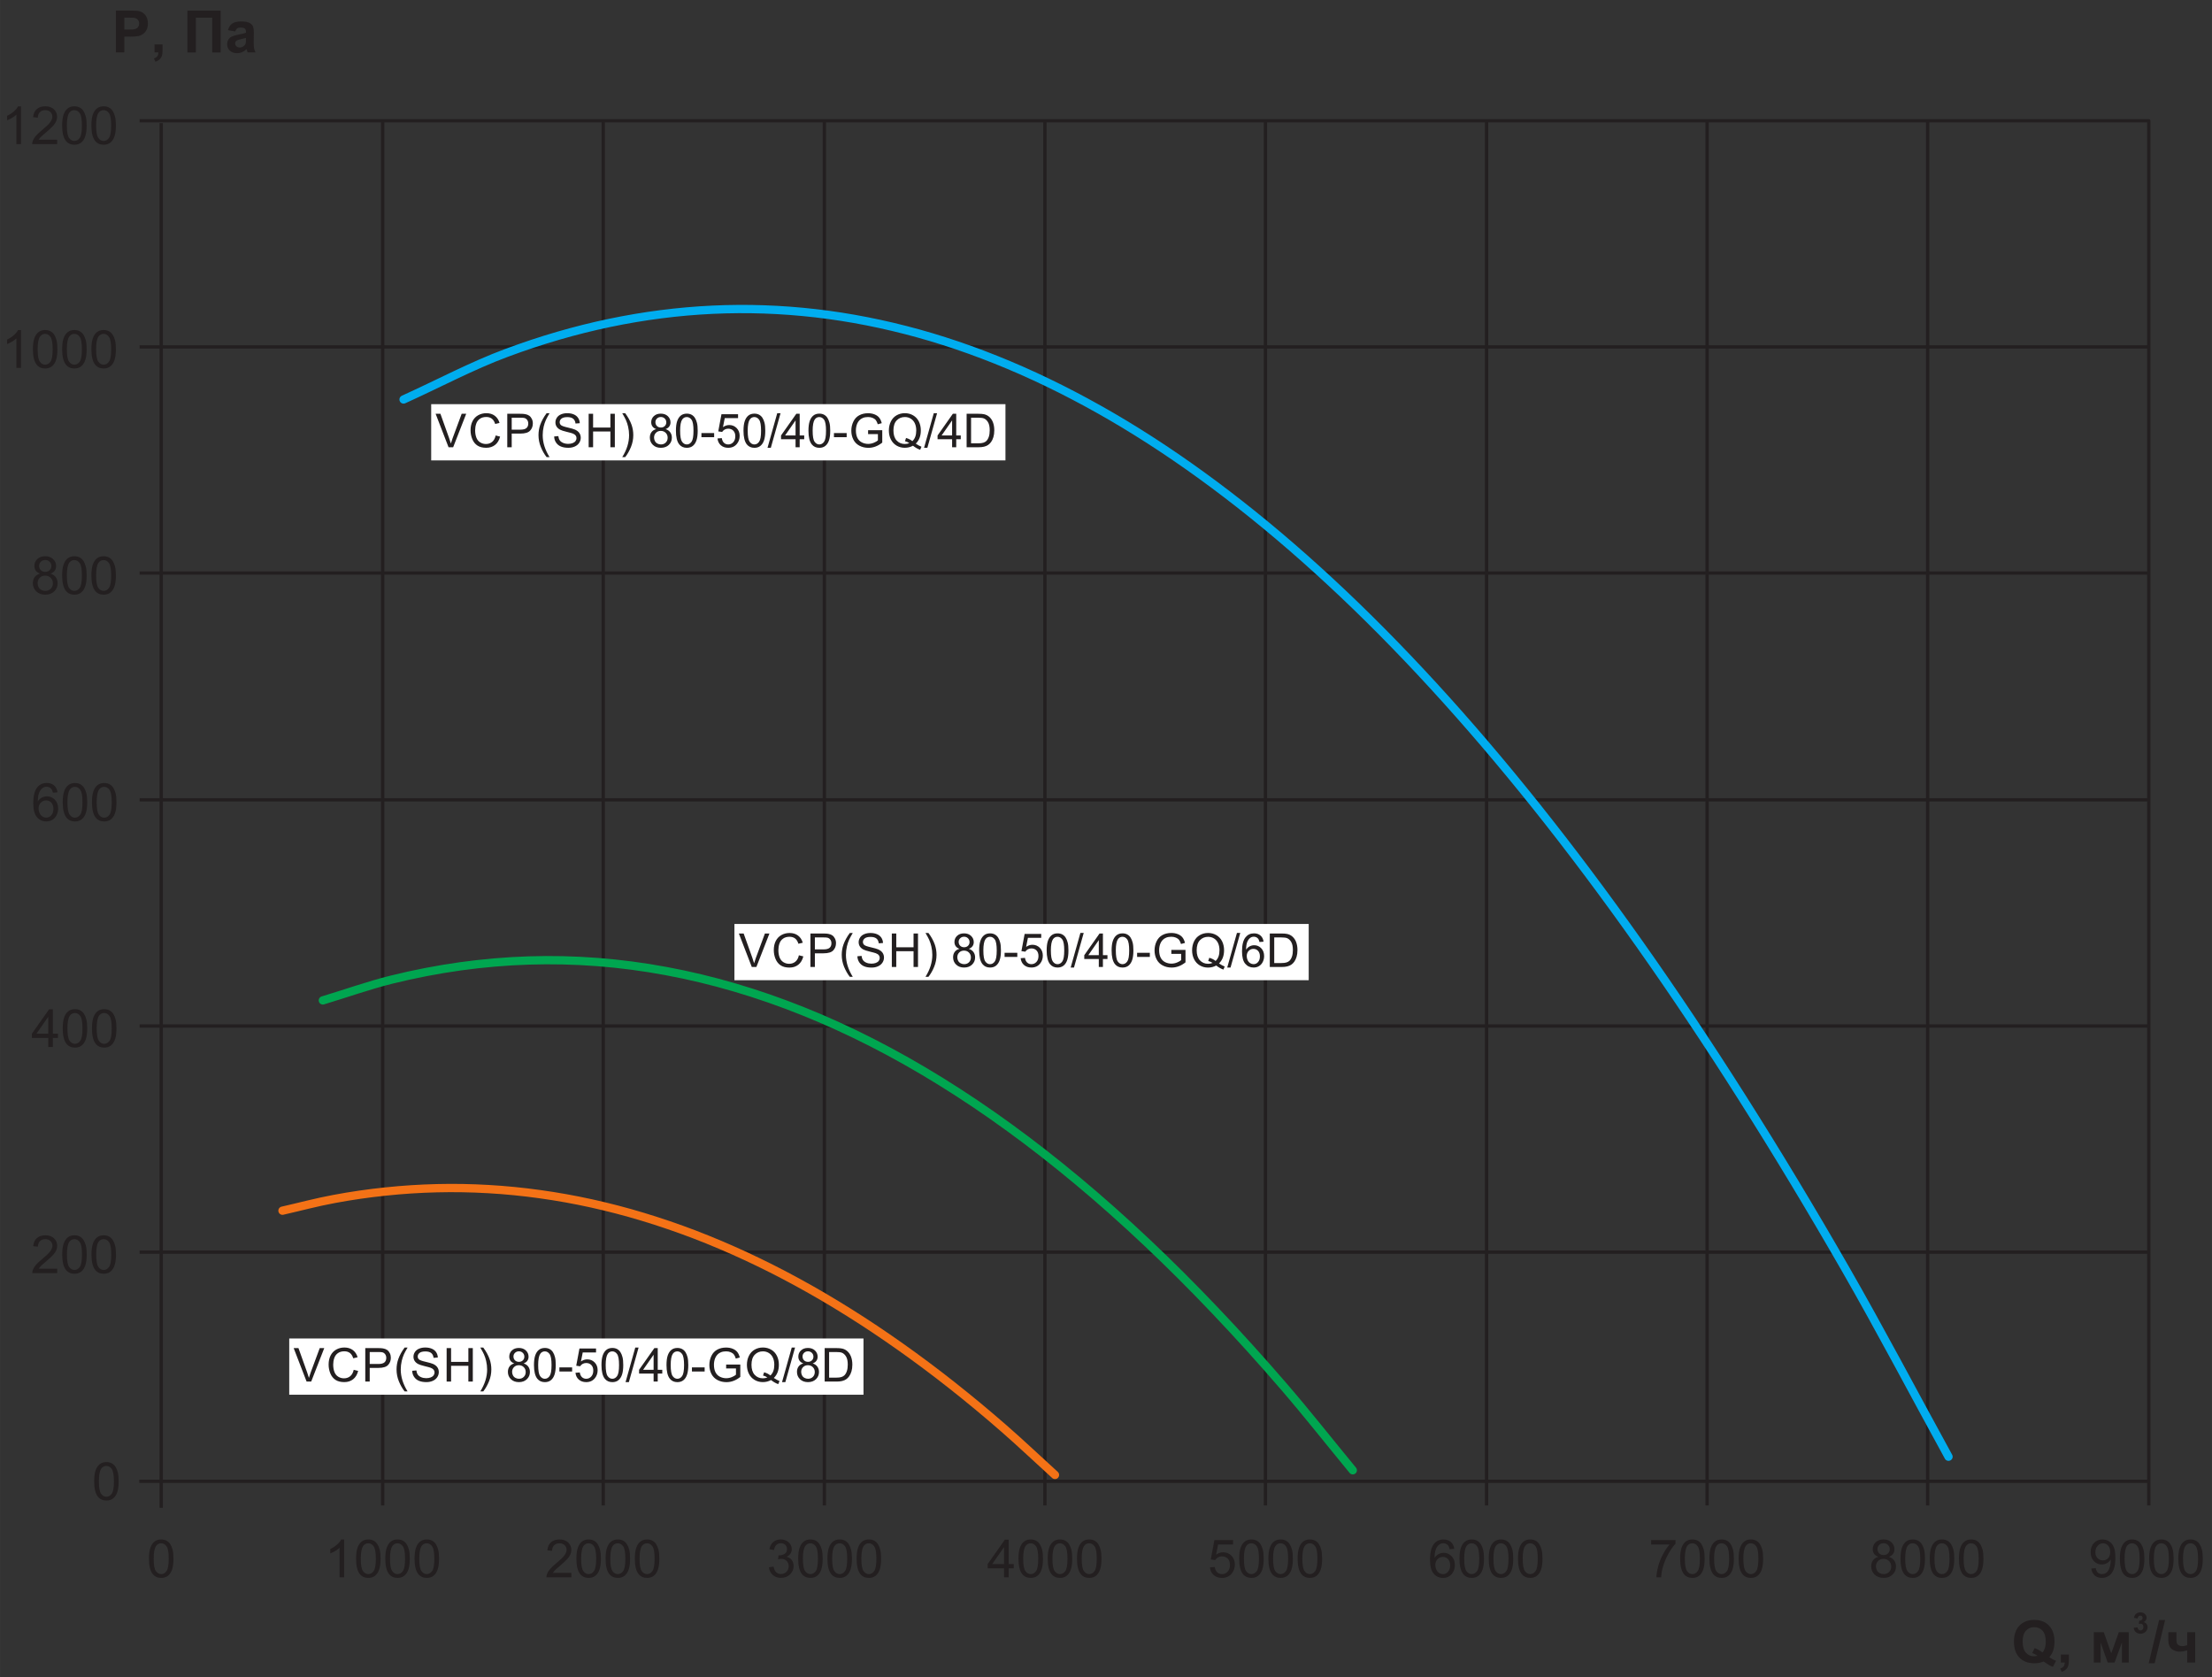 <?xml version="1.0" encoding="UTF-8"?>
<svg width="600.77" height="455.44" version="1.1" viewBox="0 0 158.95 120.5" xmlns="http://www.w3.org/2000/svg"><rect x="0" y="0" width="158.95" height="120.5" fill="#333333" stroke="none"/><defs><clipPath id="clipPath1150"><path d="m42.52 400.75h320.31v235.06h-320.31z"/></clipPath></defs><g transform="translate(49.159 -27.978)"><g transform="matrix(.509 0 0 -.509 -39.128 117.94)"><path d="m0 0h283.65m-283.65 31.922h283.65m-283.65 31.922h283.65m-283.65 32.011h283.65m-283.65 31.922h283.65m-283.65 31.922h283.65v-195.45m-31.219 195.45v-195.45m-31.135 195.45v-195.45m-31.135 195.45v-195.45m-31.219 195.45v-195.45m-31.135 195.45v-195.45m-31.135 195.45v-195.45m-31.219 195.45v-195.45m-31.136 195.45v-195.45" fill="none" stroke="#231f20" stroke-linejoin="round" stroke-miterlimit="10" stroke-width=".468"/></g><g transform="matrix(.509 0 0 -.509 -73.055 352.21)"><g clip-path="url(#clipPath1150)"><g transform="translate(86.825 466.11)"><path d="m0 0c2.427 0.55 4.847 1.202 7.273 1.649 2.42 0.454 4.847 0.806 7.267 1.055 2.426 0.256 4.846 0.41 7.273 0.469 2.419 0.059 4.846 0.015 7.266-0.125 2.427-0.139 4.854-0.381 7.273-0.718 2.427-0.337 4.847-0.769 7.274-1.304 2.419-0.535 4.846-1.165 7.266-1.898 2.427-0.733 4.846-1.561 7.273-2.484 2.42-0.931 4.847-1.957 7.266-3.079 2.427-1.128 4.847-2.345 7.274-3.671 2.419-1.319 4.846-2.741 7.266-4.258 2.427-1.517 4.846-3.136 7.273-4.851s4.847-3.525 7.273-5.438c2.42-1.912 4.847-3.92 7.266-6.031 2.427-2.11 4.847-4.412 7.274-6.617" fill="none" stroke="#f47216" stroke-linecap="round" stroke-linejoin="round" stroke-miterlimit="10" stroke-width="1.169"/></g><g transform="translate(92.525 495.79)"><path d="m0 0c3.231 0.975 6.462 2.125 9.693 2.931 3.231 0.799 6.462 1.422 9.693 1.876 3.231 0.447 6.462 0.726 9.693 0.829 3.231 0.102 6.462 0.029 9.693-0.22s6.462-0.675 9.693-1.276c3.231-0.6 6.462-1.37 9.693-2.322 3.231-0.946 6.469-2.075 9.7-3.372s6.462-2.77 9.693-4.418c3.231-1.649 6.462-3.474 9.693-5.475s6.462-4.17 9.693-6.522c3.231-2.345 6.462-4.873 9.693-7.57s6.462-5.57 9.693-8.619c3.231-3.048 6.462-6.272 9.693-9.673 3.231-3.4 6.462-6.969 9.693-10.721 3.231-3.745 6.462-7.849 9.693-11.77" fill="none" stroke="#00a650" stroke-linecap="round" stroke-linejoin="round" stroke-miterlimit="10" stroke-width="1.169"/></g><g transform="translate(103.92 580.61)"><path d="m0 0c4.847 2.191 9.693 4.786 14.547 6.581 4.846 1.803 9.693 3.217 14.539 4.228 4.847 1.012 9.693 1.635 14.54 1.862 4.846 0.227 9.693 0.058 14.539-0.499 4.847-0.557 9.693-1.517 14.54-2.858 4.846-1.348 9.693-3.092 14.539-5.225 4.847-2.14 9.693-4.668 14.54-7.585 4.846-2.924 9.693-6.243 14.539-9.952 4.847-3.708 9.7-7.812 14.547-12.311 4.846-4.492 9.692-9.388 14.539-14.671 4.847-5.284 9.693-10.964 14.54-17.032 4.846-6.075 9.693-12.538 14.539-19.398 4.847-6.859 9.693-14.114 14.539-21.765 4.847-7.643 9.694-15.683 14.54-24.118 4.847-8.434 9.693-17.654 14.54-26.484" fill="none" stroke="#00adef" stroke-linecap="round" stroke-linejoin="round" stroke-miterlimit="10" stroke-width="1.169"/></g><g transform="translate(63.304 629.6)"><path d="m0 0v5.905h1.912c0.724 0 1.196-0.029 1.416-0.088 0.338-0.089 0.621-0.281 0.849-0.578 0.229-0.297 0.343-0.681 0.343-1.151 0-0.363-0.066-0.667-0.197-0.914-0.132-0.248-0.298-0.441-0.5-0.583-0.202-0.14-0.408-0.234-0.617-0.279-0.285-0.056-0.696-0.085-1.235-0.085h-0.775v-2.227zm1.196 4.907v-1.682h0.65c0.469 0 0.781 0.031 0.939 0.093s0.282 0.158 0.371 0.292c0.09 0.132 0.135 0.284 0.135 0.46 0 0.216-0.063 0.393-0.189 0.533-0.126 0.141-0.284 0.229-0.478 0.264-0.141 0.026-0.426 0.04-0.855 0.04z" fill="#231f20"/></g><g transform="translate(68.764 630.73)"><path d="m0 0h1.13v-0.81c0-0.327-0.028-0.587-0.084-0.775-0.056-0.189-0.164-0.36-0.32-0.51-0.157-0.151-0.356-0.268-0.597-0.354l-0.22 0.47c0.227 0.075 0.388 0.178 0.484 0.31 0.095 0.131 0.146 0.311 0.151 0.539h-0.544z" fill="#231f20"/></g><g transform="translate(73.405 635.5)"><path d="m0 0h4.693v-5.905h-1.196v4.907h-2.301v-4.907h-1.196z" fill="#231f20"/></g><g transform="translate(80.15 632.56)"><path d="m0 0-1.023 0.182c0.116 0.417 0.315 0.727 0.597 0.927 0.282 0.201 0.701 0.301 1.256 0.301 0.505 0 0.881-0.059 1.129-0.178 0.246-0.12 0.421-0.271 0.521-0.455s0.151-0.521 0.151-1.013l-0.016-1.32c0-0.375 0.017-0.653 0.053-0.831 0.036-0.179 0.103-0.37 0.202-0.574h-1.121c-0.029 0.074-0.066 0.185-0.109 0.33-0.018 0.068-0.032 0.111-0.04 0.132-0.192-0.19-0.399-0.331-0.619-0.426s-0.453-0.143-0.702-0.143c-0.438 0-0.785 0.12-1.038 0.359-0.253 0.238-0.379 0.54-0.379 0.906 0 0.24 0.058 0.456 0.173 0.646 0.116 0.188 0.276 0.334 0.485 0.434 0.208 0.1 0.508 0.188 0.899 0.264 0.528 0.099 0.895 0.193 1.099 0.278v0.114c0 0.22-0.054 0.376-0.161 0.471-0.109 0.094-0.312 0.141-0.611 0.141-0.202 0-0.358-0.04-0.471-0.122-0.114-0.079-0.205-0.221-0.275-0.423m1.518-0.915c-0.145-0.048-0.374-0.106-0.689-0.174-0.314-0.067-0.52-0.133-0.616-0.196-0.147-0.106-0.221-0.238-0.221-0.399 0-0.159 0.059-0.295 0.177-0.411 0.118-0.115 0.268-0.173 0.451-0.173 0.203 0 0.399 0.067 0.584 0.201 0.136 0.103 0.227 0.227 0.27 0.375 0.028 0.096 0.044 0.28 0.044 0.551z" fill="#231f20"/></g><g transform="translate(336.26 403.08)"><path d="m0 0c0.292-0.21 0.609-0.377 0.953-0.5l-0.439-0.85c-0.179 0.054-0.355 0.128-0.526 0.223-0.038 0.019-0.301 0.194-0.792 0.526-0.387-0.169-0.815-0.254-1.285-0.254-0.908 0-1.62 0.268-2.134 0.803-0.514 0.536-0.771 1.288-0.771 2.257 0 0.966 0.259 1.718 0.774 2.254 0.516 0.538 1.215 0.806 2.098 0.806 0.875 0 1.57-0.268 2.082-0.806 0.513-0.536 0.77-1.286 0.77-2.253 0-0.51-0.072-0.959-0.214-1.347-0.108-0.295-0.28-0.583-0.516-0.859m-0.957 0.671c0.153 0.181 0.267 0.399 0.344 0.654 0.075 0.256 0.114 0.549 0.114 0.88 0 0.683-0.15 1.193-0.451 1.531-0.301 0.337-0.694 0.506-1.179 0.506-0.487 0-0.881-0.169-1.182-0.509-0.303-0.339-0.454-0.849-0.454-1.531 0-0.691 0.151-1.21 0.454-1.552 0.302-0.343 0.684-0.515 1.146-0.515 0.173 0 0.336 0.029 0.488 0.085-0.241 0.158-0.487 0.281-0.735 0.368l0.334 0.693c0.39-0.136 0.764-0.338 1.121-0.61" fill="#231f20"/></g><g transform="translate(337.89 403.46)"><path d="m0 0h1.13v-0.81c0-0.327-0.028-0.587-0.084-0.775-0.056-0.19-0.164-0.36-0.32-0.51-0.157-0.151-0.356-0.268-0.597-0.354l-0.22 0.469c0.227 0.076 0.388 0.179 0.484 0.311 0.095 0.131 0.146 0.311 0.151 0.539h-0.544z" fill="#231f20"/></g><g transform="translate(342.54 406.61)"><path d="m0 0h1.41l1.052-2.983 1.069 2.983h1.401v-4.28h-0.965v2.817l-1.036-2.817h-0.972l-0.994 2.817v-2.817h-0.965z" fill="#231f20"/></g><g transform="translate(350.29 402.23)"><path d="m0 0 1.468 6.103h0.85l-1.477-6.103z" fill="#231f20"/></g><g transform="translate(353.06 406.61)"><path d="m0 0h1.146v-1.024c0-0.234 0.021-0.407 0.062-0.523 0.043-0.114 0.131-0.211 0.267-0.294 0.134-0.081 0.306-0.122 0.512-0.122 0.201 0 0.427 0.045 0.677 0.138v1.825h1.13v-4.28h-1.13v1.711c-0.441-0.118-0.777-0.177-1.008-0.177-0.346 0-0.658 0.074-0.935 0.224-0.276 0.148-0.465 0.339-0.569 0.571-0.101 0.233-0.152 0.542-0.152 0.928z" fill="#231f20"/></g><g transform="translate(348.17 407.23)"><path d="m0 0 0.549 0.067c0.017-0.14 0.064-0.248 0.14-0.322s0.168-0.111 0.276-0.111c0.116 0 0.214 0.045 0.294 0.133 0.079 0.089 0.119 0.208 0.119 0.359 0 0.143-0.038 0.256-0.115 0.339-0.076 0.083-0.169 0.126-0.279 0.126-0.072 0-0.158-0.015-0.258-0.043l0.062 0.459c0.153-4e-3 0.269 0.03 0.35 0.1 0.08 0.07 0.12 0.165 0.12 0.282 0 0.1-0.03 0.179-0.089 0.239-0.059 0.059-0.137 0.088-0.235 0.088-0.097 0-0.18-0.033-0.248-0.101-0.069-0.067-0.11-0.165-0.125-0.295l-0.52 0.089c0.037 0.18 0.091 0.324 0.165 0.432 0.072 0.107 0.175 0.192 0.306 0.253 0.13 0.062 0.277 0.092 0.439 0.092 0.278 0 0.501-0.088 0.668-0.266 0.138-0.146 0.208-0.311 0.208-0.494 0-0.26-0.142-0.468-0.425-0.623 0.169-0.037 0.303-0.118 0.405-0.244 0.101-0.126 0.152-0.279 0.152-0.458 0-0.259-0.095-0.48-0.284-0.663s-0.424-0.274-0.706-0.274c-0.266 0-0.488 0.077-0.663 0.231-0.176 0.154-0.278 0.356-0.306 0.605" fill="#231f20"/></g><g transform="translate(60.239 427.91)"><path d="m0 0c0 0.627 0.064 1.135 0.193 1.518 0.13 0.385 0.322 0.681 0.576 0.887 0.254 0.207 0.574 0.309 0.96 0.309 0.285 0 0.535-0.057 0.751-0.172s0.394-0.28 0.532-0.497c0.139-0.215 0.248-0.479 0.327-0.789 0.08-0.311 0.12-0.73 0.12-1.256 0-0.624-0.064-1.128-0.192-1.512-0.127-0.385-0.319-0.68-0.574-0.888-0.253-0.208-0.575-0.312-0.964-0.312-0.51 0-0.913 0.182-1.205 0.547-0.35 0.445-0.524 1.167-0.524 2.165m0.668-2e-3c0-0.875 0.101-1.457 0.306-1.743 0.204-0.289 0.456-0.432 0.755-0.432 0.3 0 0.552 0.144 0.756 0.433 0.205 0.289 0.306 0.869 0.306 1.742 0 0.874-0.101 1.456-0.306 1.743-0.202 0.288-0.457 0.432-0.763 0.432-0.299 0-0.539-0.128-0.719-0.381-0.224-0.323-0.335-0.922-0.335-1.794" fill="#231f20"/></g><g transform="translate(55.024 457.92)"><path d="m0 0v-0.624h-3.518c-5e-3 0.158 0.021 0.309 0.076 0.455 0.091 0.238 0.235 0.475 0.434 0.706 0.2 0.231 0.484 0.498 0.854 0.802 0.575 0.473 0.966 0.848 1.17 1.125 0.206 0.277 0.309 0.54 0.309 0.787 0 0.259-0.093 0.477-0.279 0.655-0.185 0.177-0.428 0.266-0.726 0.266-0.315 0-0.568-0.094-0.757-0.282-0.189-0.187-0.285-0.447-0.287-0.78l-0.668 0.067c0.046 0.5 0.219 0.881 0.518 1.143 0.301 0.262 0.703 0.393 1.209 0.393 0.51 0 0.914-0.14 1.211-0.424 0.298-0.283 0.447-0.634 0.447-1.053 0-0.212-0.044-0.421-0.131-0.627-0.087-0.207-0.232-0.423-0.433-0.651-0.203-0.226-0.539-0.539-1.006-0.935-0.392-0.329-0.645-0.552-0.756-0.669-0.112-0.118-0.203-0.235-0.276-0.354z" fill="#231f20"/></g><g transform="translate(55.73 459.92)"><path d="m0 0c0 0.627 0.064 1.135 0.193 1.518 0.13 0.385 0.322 0.68 0.576 0.887s0.574 0.309 0.96 0.309c0.285 0 0.535-0.057 0.751-0.172s0.394-0.28 0.532-0.497c0.139-0.215 0.248-0.479 0.327-0.789 0.08-0.311 0.12-0.73 0.12-1.256 0-0.624-0.064-1.128-0.192-1.512-0.127-0.385-0.319-0.68-0.574-0.888-0.253-0.208-0.575-0.312-0.964-0.312-0.51 0-0.913 0.182-1.205 0.547-0.35 0.445-0.524 1.167-0.524 2.165m0.668-2e-3c0-0.875 0.101-1.457 0.306-1.744 0.204-0.288 0.456-0.431 0.755-0.431 0.3 0 0.552 0.144 0.756 0.433 0.205 0.289 0.306 0.869 0.306 1.742 0 0.874-0.101 1.456-0.306 1.743-0.202 0.288-0.457 0.432-0.763 0.432-0.299 0-0.539-0.128-0.719-0.381-0.224-0.323-0.335-0.922-0.335-1.794" fill="#231f20"/></g><g transform="translate(59.859 459.92)"><path d="m0 0c0 0.627 0.064 1.135 0.193 1.518 0.13 0.385 0.322 0.68 0.576 0.887s0.574 0.309 0.96 0.309c0.285 0 0.535-0.057 0.751-0.172s0.394-0.28 0.532-0.497c0.139-0.215 0.248-0.479 0.327-0.789 0.08-0.311 0.12-0.73 0.12-1.256 0-0.624-0.064-1.128-0.192-1.512-0.127-0.385-0.319-0.68-0.574-0.888-0.253-0.208-0.575-0.312-0.964-0.312-0.51 0-0.913 0.182-1.205 0.547-0.35 0.445-0.524 1.167-0.524 2.165m0.668-2e-3c0-0.875 0.101-1.457 0.306-1.744 0.204-0.288 0.456-0.431 0.755-0.431 0.3 0 0.552 0.144 0.756 0.433 0.205 0.289 0.306 0.869 0.306 1.742 0 0.874-0.101 1.456-0.306 1.743-0.202 0.288-0.457 0.432-0.763 0.432-0.299 0-0.539-0.128-0.719-0.381-0.224-0.323-0.335-0.922-0.335-1.794" fill="#231f20"/></g><g transform="translate(53.757 489.22)"><path d="m0 0v1.269h-2.308v0.602l2.427 3.444h0.534v-3.444h0.72v-0.602h-0.72v-1.269zm0 1.871v2.391l-1.667-2.391z" fill="#231f20"/></g><g transform="translate(55.8 491.84)"><path d="m0 0c0 0.627 0.064 1.135 0.193 1.518 0.13 0.385 0.322 0.681 0.576 0.887 0.254 0.207 0.574 0.309 0.96 0.309 0.285 0 0.535-0.056 0.751-0.172 0.216-0.115 0.394-0.28 0.532-0.497 0.139-0.215 0.248-0.479 0.327-0.789 0.08-0.311 0.12-0.73 0.12-1.256 0-0.624-0.064-1.128-0.192-1.512-0.127-0.385-0.319-0.68-0.574-0.888-0.253-0.208-0.575-0.312-0.964-0.312-0.51 0-0.913 0.182-1.205 0.547-0.35 0.445-0.524 1.167-0.524 2.165m0.668-2e-3c0-0.875 0.101-1.457 0.306-1.744 0.204-0.288 0.456-0.431 0.755-0.431 0.3 0 0.552 0.144 0.756 0.433 0.205 0.289 0.306 0.869 0.306 1.742 0 0.874-0.101 1.456-0.306 1.743-0.202 0.288-0.457 0.432-0.763 0.432-0.299 0-0.539-0.128-0.719-0.381-0.224-0.323-0.335-0.922-0.335-1.794" fill="#231f20"/></g><g transform="translate(59.928 491.84)"><path d="m0 0c0 0.627 0.064 1.135 0.193 1.518 0.13 0.385 0.322 0.681 0.576 0.887 0.254 0.207 0.574 0.309 0.96 0.309 0.285 0 0.535-0.056 0.751-0.172 0.216-0.115 0.394-0.28 0.532-0.497 0.139-0.215 0.248-0.479 0.327-0.789 0.08-0.311 0.12-0.73 0.12-1.256 0-0.624-0.064-1.128-0.192-1.512-0.127-0.385-0.319-0.68-0.574-0.888-0.253-0.208-0.575-0.312-0.964-0.312-0.51 0-0.913 0.182-1.205 0.547-0.35 0.445-0.524 1.167-0.524 2.165m0.668-2e-3c0-0.875 0.101-1.457 0.305-1.744 0.205-0.288 0.457-0.431 0.756-0.431 0.3 0 0.552 0.144 0.756 0.433 0.205 0.289 0.306 0.869 0.306 1.742 0 0.874-0.101 1.456-0.306 1.743-0.202 0.288-0.457 0.432-0.763 0.432-0.299 0-0.539-0.128-0.719-0.381-0.224-0.323-0.335-0.922-0.335-1.794" fill="#231f20"/></g><g transform="translate(55.064 525.16)"><path d="m0 0-0.646-0.052c-0.058 0.256-0.141 0.443-0.248 0.559-0.177 0.187-0.396 0.28-0.656 0.28-0.209 0-0.395-0.058-0.554-0.175-0.206-0.149-0.366-0.367-0.486-0.654-0.119-0.288-0.181-0.698-0.186-1.229 0.157 0.239 0.35 0.417 0.578 0.532 0.227 0.117 0.465 0.175 0.715 0.175 0.435 0 0.806-0.161 1.113-0.482 0.306-0.32 0.459-0.733 0.459-1.242 0-0.334-0.072-0.643-0.215-0.93-0.145-0.287-0.342-0.506-0.594-0.658-0.251-0.152-0.537-0.229-0.856-0.229-0.543 0-0.987 0.2-1.331 0.6-0.343 0.4-0.515 1.059-0.515 1.977 0 1.027 0.191 1.774 0.57 2.241 0.332 0.405 0.779 0.608 1.341 0.608 0.419 0 0.763-0.117 1.03-0.351s0.428-0.557 0.481-0.97m-2.672-2.294c0-0.225 0.048-0.44 0.143-0.645 0.096-0.206 0.229-0.362 0.399-0.469 0.17-0.108 0.351-0.162 0.543-0.162 0.278 0 0.516 0.111 0.712 0.334 0.197 0.222 0.296 0.524 0.296 0.907 0 0.367-0.098 0.656-0.292 0.868-0.194 0.211-0.441 0.318-0.742 0.318-0.295 0-0.546-0.107-0.751-0.318-0.206-0.212-0.308-0.489-0.308-0.833" fill="#231f20"/></g><g transform="translate(55.8 523.76)"><path d="m0 0c0 0.627 0.064 1.135 0.193 1.518 0.13 0.385 0.322 0.681 0.576 0.887 0.254 0.207 0.574 0.309 0.96 0.309 0.285 0 0.535-0.056 0.751-0.171 0.216-0.116 0.394-0.281 0.532-0.498 0.139-0.215 0.248-0.479 0.327-0.789 0.08-0.311 0.12-0.73 0.12-1.256 0-0.623-0.064-1.128-0.192-1.512-0.127-0.384-0.319-0.68-0.574-0.888-0.253-0.208-0.575-0.312-0.964-0.312-0.51 0-0.913 0.182-1.205 0.547-0.35 0.446-0.524 1.167-0.524 2.165m0.668-2e-3c0-0.875 0.101-1.457 0.306-1.743 0.204-0.289 0.456-0.432 0.755-0.432 0.3 0 0.552 0.144 0.756 0.433 0.205 0.289 0.306 0.869 0.306 1.742 0 0.874-0.101 1.456-0.306 1.743-0.202 0.288-0.457 0.432-0.763 0.432-0.299 0-0.539-0.128-0.719-0.381-0.224-0.323-0.335-0.922-0.335-1.794" fill="#231f20"/></g><g transform="translate(59.928 523.76)"><path d="m0 0c0 0.627 0.064 1.135 0.193 1.518 0.13 0.385 0.322 0.681 0.576 0.887 0.254 0.207 0.574 0.309 0.96 0.309 0.285 0 0.535-0.056 0.751-0.171 0.216-0.116 0.394-0.281 0.532-0.498 0.139-0.215 0.248-0.479 0.327-0.789 0.08-0.311 0.12-0.73 0.12-1.256 0-0.623-0.064-1.128-0.192-1.512-0.127-0.384-0.319-0.68-0.574-0.888-0.253-0.208-0.575-0.312-0.964-0.312-0.51 0-0.913 0.182-1.205 0.547-0.35 0.446-0.524 1.167-0.524 2.165m0.668-2e-3c0-0.875 0.101-1.457 0.305-1.743 0.205-0.289 0.457-0.432 0.756-0.432 0.3 0 0.552 0.144 0.756 0.433 0.205 0.289 0.306 0.869 0.306 1.742 0 0.874-0.101 1.456-0.306 1.743-0.202 0.288-0.457 0.432-0.763 0.432-0.299 0-0.539-0.128-0.719-0.381-0.224-0.323-0.335-0.922-0.335-1.794" fill="#231f20"/></g><g transform="translate(52.598 556.03)"><path d="m0 0c-0.271 0.099-0.471 0.241-0.602 0.424-0.13 0.185-0.196 0.405-0.196 0.661 0 0.387 0.138 0.711 0.416 0.975 0.278 0.263 0.647 0.396 1.108 0.396 0.463 0 0.836-0.135 1.119-0.405 0.282-0.27 0.423-0.597 0.423-0.984 0-0.247-0.065-0.462-0.193-0.644-0.129-0.183-0.325-0.324-0.588-0.423 0.325-0.106 0.572-0.277 0.741-0.515 0.17-0.236 0.255-0.518 0.255-0.847 0-0.454-0.161-0.835-0.481-1.144-0.322-0.31-0.744-0.464-1.267-0.464s-0.945 0.154-1.267 0.465c-0.32 0.31-0.481 0.698-0.481 1.162 0 0.345 0.087 0.634 0.263 0.867 0.176 0.234 0.426 0.392 0.75 0.476m-0.13 1.109c0-0.253 0.08-0.458 0.24-0.618 0.161-0.16 0.371-0.24 0.632-0.24 0.254 0 0.459 0.079 0.619 0.238 0.159 0.158 0.239 0.352 0.239 0.582 0 0.24-0.082 0.442-0.247 0.606-0.163 0.163-0.369 0.244-0.618 0.244-0.251 0-0.458-0.08-0.621-0.24-0.162-0.159-0.244-0.35-0.244-0.572m-0.215-2.458c0-0.186 0.043-0.366 0.13-0.54 0.086-0.173 0.217-0.308 0.393-0.403 0.175-0.096 0.363-0.144 0.562-0.144 0.314 0 0.571 0.1 0.773 0.301 0.202 0.2 0.302 0.455 0.302 0.764 0 0.315-0.104 0.574-0.311 0.78-0.208 0.205-0.47 0.308-0.785 0.308-0.31 0-0.563-0.102-0.764-0.305-0.2-0.202-0.3-0.456-0.3-0.761" fill="#231f20"/></g><g transform="translate(55.72 555.77)"><path d="m0 0c0 0.627 0.064 1.135 0.193 1.518 0.13 0.385 0.322 0.681 0.576 0.887 0.254 0.207 0.574 0.309 0.96 0.309 0.285 0 0.535-0.056 0.751-0.171 0.216-0.116 0.394-0.281 0.532-0.498 0.139-0.215 0.248-0.479 0.327-0.789 0.08-0.311 0.12-0.73 0.12-1.256 0-0.623-0.064-1.128-0.192-1.512-0.127-0.384-0.319-0.68-0.574-0.888-0.253-0.208-0.575-0.312-0.964-0.312-0.51 0-0.913 0.182-1.205 0.547-0.35 0.446-0.524 1.167-0.524 2.165m0.668-2e-3c0-0.875 0.101-1.457 0.306-1.743 0.204-0.289 0.456-0.432 0.755-0.432 0.3 0 0.552 0.144 0.756 0.433 0.205 0.289 0.306 0.869 0.306 1.742 0 0.874-0.101 1.456-0.306 1.743-0.203 0.288-0.457 0.432-0.763 0.432-0.299 0-0.539-0.128-0.719-0.381-0.224-0.323-0.335-0.922-0.335-1.794" fill="#231f20"/></g><g transform="translate(59.848 555.77)"><path d="m0 0c0 0.627 0.064 1.135 0.193 1.518 0.13 0.385 0.322 0.681 0.576 0.887 0.254 0.207 0.574 0.309 0.96 0.309 0.285 0 0.535-0.056 0.751-0.171 0.216-0.116 0.394-0.281 0.532-0.498 0.139-0.215 0.248-0.479 0.327-0.789 0.08-0.311 0.12-0.73 0.12-1.256 0-0.623-0.064-1.128-0.192-1.512-0.127-0.384-0.319-0.68-0.574-0.888-0.253-0.208-0.575-0.312-0.964-0.312-0.51 0-0.913 0.182-1.205 0.547-0.35 0.446-0.524 1.167-0.524 2.165m0.668-2e-3c0-0.875 0.101-1.457 0.306-1.743 0.204-0.289 0.456-0.432 0.755-0.432 0.3 0 0.552 0.144 0.756 0.433 0.205 0.289 0.306 0.869 0.306 1.742 0 0.874-0.101 1.456-0.306 1.743-0.202 0.288-0.457 0.432-0.763 0.432-0.299 0-0.539-0.128-0.719-0.381-0.224-0.323-0.335-0.922-0.335-1.794" fill="#231f20"/></g><g transform="translate(49.913 585.07)"><path d="m0 0h-0.653v4.159c-0.157-0.151-0.364-0.3-0.619-0.45s-0.485-0.262-0.688-0.337v0.631c0.365 0.171 0.684 0.379 0.958 0.624 0.273 0.244 0.468 0.48 0.581 0.71h0.421z" fill="#231f20"/></g><g transform="translate(51.592 587.7)"><path d="m0 0c0 0.627 0.064 1.135 0.193 1.518 0.13 0.385 0.322 0.681 0.576 0.887 0.254 0.207 0.574 0.309 0.96 0.309 0.285 0 0.535-0.056 0.751-0.172 0.216-0.114 0.394-0.28 0.532-0.497 0.139-0.215 0.248-0.479 0.327-0.789 0.08-0.311 0.12-0.73 0.12-1.256 0-0.624-0.064-1.128-0.192-1.512-0.127-0.384-0.319-0.68-0.574-0.888-0.253-0.208-0.575-0.312-0.964-0.312-0.511 0-0.913 0.182-1.205 0.547-0.35 0.445-0.524 1.167-0.524 2.165m0.668-2e-3c0-0.875 0.101-1.457 0.305-1.743 0.205-0.289 0.457-0.432 0.756-0.432 0.3 0 0.552 0.144 0.756 0.433 0.205 0.289 0.306 0.869 0.306 1.742 0 0.874-0.101 1.456-0.306 1.743-0.202 0.288-0.457 0.432-0.763 0.432-0.299 0-0.539-0.128-0.719-0.381-0.224-0.323-0.335-0.922-0.335-1.794" fill="#231f20"/></g><g transform="translate(55.72 587.7)"><path d="m0 0c0 0.627 0.064 1.135 0.193 1.518 0.13 0.385 0.322 0.681 0.576 0.887 0.254 0.207 0.574 0.309 0.96 0.309 0.285 0 0.535-0.056 0.751-0.172 0.216-0.114 0.394-0.28 0.532-0.497 0.139-0.215 0.248-0.479 0.327-0.789 0.08-0.311 0.12-0.73 0.12-1.256 0-0.624-0.064-1.128-0.192-1.512-0.127-0.384-0.319-0.68-0.574-0.888-0.253-0.208-0.575-0.312-0.964-0.312-0.51 0-0.913 0.182-1.205 0.547-0.35 0.445-0.524 1.167-0.524 2.165m0.668-2e-3c0-0.875 0.101-1.457 0.306-1.743 0.204-0.289 0.456-0.432 0.755-0.432 0.3 0 0.552 0.144 0.756 0.433 0.205 0.289 0.306 0.869 0.306 1.742 0 0.874-0.101 1.456-0.306 1.743-0.203 0.288-0.457 0.432-0.763 0.432-0.299 0-0.539-0.128-0.719-0.381-0.224-0.323-0.335-0.922-0.335-1.794" fill="#231f20"/></g><g transform="translate(59.848 587.7)"><path d="m0 0c0 0.627 0.064 1.135 0.193 1.518 0.13 0.385 0.322 0.681 0.576 0.887 0.254 0.207 0.574 0.309 0.96 0.309 0.285 0 0.535-0.056 0.751-0.172 0.216-0.114 0.394-0.28 0.532-0.497 0.139-0.215 0.248-0.479 0.327-0.789 0.08-0.311 0.12-0.73 0.12-1.256 0-0.624-0.064-1.128-0.192-1.512-0.127-0.384-0.319-0.68-0.574-0.888-0.253-0.208-0.575-0.312-0.964-0.312-0.51 0-0.913 0.182-1.205 0.547-0.35 0.445-0.524 1.167-0.524 2.165m0.668-2e-3c0-0.875 0.101-1.457 0.306-1.743 0.204-0.289 0.456-0.432 0.755-0.432 0.3 0 0.552 0.144 0.756 0.433 0.205 0.289 0.306 0.869 0.306 1.742 0 0.874-0.101 1.456-0.306 1.743-0.202 0.288-0.457 0.432-0.763 0.432-0.299 0-0.539-0.128-0.719-0.381-0.224-0.323-0.335-0.922-0.335-1.794" fill="#231f20"/></g><g transform="translate(67.976 416.99)"><path d="m0 0c0 0.627 0.064 1.135 0.193 1.518 0.13 0.385 0.322 0.681 0.576 0.887 0.254 0.207 0.574 0.309 0.96 0.309 0.285 0 0.535-0.056 0.751-0.171 0.216-0.116 0.394-0.281 0.532-0.498 0.139-0.215 0.248-0.479 0.327-0.789 0.08-0.311 0.12-0.73 0.12-1.256 0-0.624-0.064-1.128-0.192-1.512-0.127-0.384-0.319-0.68-0.574-0.888-0.253-0.208-0.575-0.312-0.964-0.312-0.51 0-0.913 0.182-1.205 0.547-0.35 0.445-0.524 1.167-0.524 2.165m0.668-2e-3c0-0.875 0.101-1.457 0.306-1.743 0.204-0.289 0.456-0.432 0.755-0.432 0.3 0 0.552 0.144 0.756 0.433 0.205 0.289 0.306 0.869 0.306 1.742 0 0.874-0.101 1.456-0.306 1.743-0.202 0.288-0.457 0.432-0.763 0.432-0.299 0-0.539-0.128-0.719-0.381-0.224-0.323-0.335-0.922-0.335-1.794" fill="#231f20"/></g><g transform="translate(127.61 414.99)"><path d="m0 0v-0.624h-3.518c-5e-3 0.158 0.021 0.309 0.076 0.454 0.091 0.239 0.235 0.476 0.434 0.707 0.2 0.231 0.484 0.498 0.854 0.802 0.575 0.473 0.966 0.848 1.17 1.125 0.206 0.277 0.309 0.54 0.309 0.787 0 0.259-0.093 0.477-0.279 0.655-0.185 0.177-0.428 0.266-0.726 0.266-0.315 0-0.568-0.094-0.757-0.282-0.189-0.187-0.285-0.447-0.287-0.78l-0.668 0.067c0.045 0.5 0.219 0.881 0.518 1.143 0.301 0.262 0.703 0.393 1.209 0.393 0.51 0 0.914-0.141 1.211-0.424 0.298-0.283 0.447-0.634 0.447-1.053 0-0.212-0.044-0.421-0.131-0.627-0.087-0.207-0.232-0.423-0.433-0.651-0.203-0.226-0.539-0.539-1.006-0.935-0.392-0.329-0.645-0.552-0.756-0.669-0.112-0.118-0.203-0.235-0.276-0.354z" fill="#231f20"/></g><g transform="translate(128.32 416.99)"><path d="m0 0c0 0.627 0.064 1.135 0.193 1.518 0.13 0.385 0.322 0.681 0.576 0.887 0.254 0.207 0.574 0.309 0.96 0.309 0.285 0 0.535-0.056 0.751-0.171 0.216-0.116 0.394-0.281 0.532-0.498 0.139-0.215 0.248-0.479 0.327-0.789 0.08-0.311 0.12-0.73 0.12-1.256 0-0.624-0.064-1.128-0.192-1.512-0.127-0.384-0.319-0.68-0.574-0.888-0.253-0.208-0.575-0.312-0.964-0.312-0.51 0-0.913 0.182-1.205 0.547-0.35 0.445-0.524 1.167-0.524 2.165m0.668-2e-3c0-0.875 0.101-1.457 0.306-1.743 0.204-0.289 0.456-0.432 0.755-0.432 0.3 0 0.552 0.144 0.756 0.433 0.205 0.289 0.306 0.869 0.306 1.742 0 0.874-0.101 1.456-0.306 1.743-0.202 0.288-0.457 0.432-0.763 0.432-0.299 0-0.539-0.128-0.719-0.381-0.224-0.323-0.335-0.922-0.335-1.794" fill="#231f20"/></g><g transform="translate(132.44 416.99)"><path d="m0 0c0 0.627 0.064 1.135 0.193 1.518 0.13 0.385 0.322 0.681 0.576 0.887 0.254 0.207 0.574 0.309 0.96 0.309 0.285 0 0.535-0.056 0.751-0.171 0.216-0.116 0.394-0.281 0.532-0.498 0.139-0.215 0.248-0.479 0.327-0.789 0.08-0.311 0.12-0.73 0.12-1.256 0-0.624-0.064-1.128-0.192-1.512-0.127-0.384-0.319-0.68-0.574-0.888-0.253-0.208-0.575-0.312-0.964-0.312-0.51 0-0.913 0.182-1.205 0.547-0.35 0.445-0.524 1.167-0.524 2.165m0.668-2e-3c0-0.875 0.101-1.457 0.306-1.743 0.204-0.289 0.456-0.432 0.755-0.432 0.3 0 0.552 0.144 0.756 0.433 0.205 0.289 0.306 0.869 0.306 1.742 0 0.874-0.101 1.456-0.306 1.743-0.202 0.288-0.457 0.432-0.763 0.432-0.299 0-0.539-0.128-0.719-0.381-0.224-0.323-0.335-0.922-0.335-1.794" fill="#231f20"/></g><g transform="translate(136.57 416.99)"><path d="m0 0c0 0.627 0.064 1.135 0.193 1.518 0.13 0.385 0.322 0.681 0.576 0.887 0.254 0.207 0.574 0.309 0.96 0.309 0.285 0 0.535-0.056 0.751-0.171 0.216-0.116 0.394-0.281 0.532-0.498 0.139-0.215 0.248-0.479 0.327-0.789 0.08-0.311 0.12-0.73 0.12-1.256 0-0.624-0.064-1.128-0.192-1.512-0.127-0.384-0.319-0.68-0.574-0.888-0.253-0.208-0.575-0.312-0.964-0.312-0.51 0-0.913 0.182-1.205 0.547-0.35 0.445-0.524 1.167-0.524 2.165m0.668-2e-3c0-0.875 0.101-1.457 0.306-1.743 0.204-0.289 0.456-0.432 0.755-0.432 0.3 0 0.552 0.144 0.756 0.433 0.205 0.289 0.306 0.869 0.306 1.742 0 0.874-0.101 1.456-0.306 1.743-0.202 0.288-0.457 0.432-0.763 0.432-0.299 0-0.539-0.128-0.719-0.381-0.224-0.323-0.335-0.922-0.335-1.794" fill="#231f20"/></g><g transform="translate(188.69 414.36)"><path d="m0 0v1.269h-2.308v0.602l2.427 3.444h0.534v-3.444h0.72v-0.602h-0.72v-1.269zm0 1.871v2.391l-1.666-2.391z" fill="#231f20"/></g><g transform="translate(190.73 416.99)"><path d="m0 0c0 0.627 0.064 1.135 0.193 1.518 0.13 0.385 0.322 0.681 0.576 0.887 0.254 0.207 0.574 0.309 0.96 0.309 0.285 0 0.535-0.056 0.751-0.171 0.216-0.116 0.394-0.281 0.532-0.498 0.139-0.215 0.248-0.479 0.327-0.789 0.08-0.311 0.12-0.73 0.12-1.256 0-0.624-0.064-1.128-0.192-1.512-0.127-0.384-0.319-0.68-0.574-0.888-0.253-0.208-0.575-0.312-0.964-0.312-0.51 0-0.913 0.182-1.205 0.547-0.35 0.445-0.524 1.167-0.524 2.165m0.668-2e-3c0-0.875 0.101-1.457 0.306-1.743 0.204-0.289 0.456-0.432 0.755-0.432 0.3 0 0.552 0.144 0.756 0.433 0.205 0.289 0.306 0.869 0.306 1.742 0 0.874-0.101 1.456-0.306 1.743-0.202 0.288-0.457 0.432-0.763 0.432-0.299 0-0.539-0.128-0.719-0.381-0.224-0.323-0.335-0.922-0.335-1.794" fill="#231f20"/></g><g transform="translate(194.86 416.99)"><path d="m0 0c0 0.627 0.064 1.135 0.193 1.518 0.13 0.385 0.322 0.681 0.576 0.887 0.254 0.207 0.574 0.309 0.96 0.309 0.285 0 0.535-0.056 0.751-0.171 0.216-0.116 0.394-0.281 0.532-0.498 0.139-0.215 0.248-0.479 0.327-0.789 0.08-0.311 0.12-0.73 0.12-1.256 0-0.624-0.064-1.128-0.192-1.512-0.127-0.384-0.319-0.68-0.574-0.888-0.253-0.208-0.575-0.312-0.964-0.312-0.51 0-0.913 0.182-1.205 0.547-0.35 0.445-0.524 1.167-0.524 2.165m0.668-2e-3c0-0.875 0.101-1.457 0.306-1.743 0.204-0.289 0.456-0.432 0.755-0.432 0.3 0 0.552 0.144 0.756 0.433 0.205 0.289 0.306 0.869 0.306 1.742 0 0.874-0.101 1.456-0.306 1.743-0.202 0.288-0.457 0.432-0.763 0.432-0.299 0-0.539-0.128-0.719-0.381-0.224-0.323-0.335-0.922-0.335-1.794" fill="#231f20"/></g><g transform="translate(198.99 416.99)"><path d="m0 0c0 0.627 0.064 1.135 0.193 1.518 0.13 0.385 0.322 0.681 0.576 0.887 0.254 0.207 0.574 0.309 0.96 0.309 0.285 0 0.535-0.056 0.751-0.171 0.216-0.116 0.394-0.281 0.532-0.498 0.139-0.215 0.248-0.479 0.327-0.789 0.08-0.311 0.12-0.73 0.12-1.256 0-0.624-0.064-1.128-0.192-1.512-0.127-0.384-0.319-0.68-0.574-0.888-0.253-0.208-0.575-0.312-0.964-0.312-0.51 0-0.913 0.182-1.205 0.547-0.35 0.445-0.524 1.167-0.524 2.165m0.668-2e-3c0-0.875 0.101-1.457 0.306-1.743 0.204-0.289 0.456-0.432 0.755-0.432 0.3 0 0.552 0.144 0.756 0.433 0.205 0.289 0.306 0.869 0.306 1.742 0 0.874-0.101 1.456-0.306 1.743-0.202 0.288-0.457 0.432-0.763 0.432-0.299 0-0.539-0.128-0.719-0.381-0.224-0.323-0.335-0.922-0.335-1.794" fill="#231f20"/></g><g transform="translate(252.25 418.38)"><path d="m0 0-0.646-0.052c-0.058 0.256-0.141 0.443-0.248 0.559-0.177 0.187-0.396 0.28-0.656 0.28-0.209 0-0.395-0.058-0.554-0.175-0.206-0.149-0.366-0.367-0.486-0.654-0.119-0.288-0.181-0.698-0.186-1.229 0.157 0.239 0.35 0.417 0.578 0.532 0.227 0.117 0.465 0.175 0.715 0.175 0.435 0 0.806-0.161 1.113-0.482 0.306-0.32 0.459-0.733 0.459-1.242 0-0.333-0.072-0.643-0.215-0.93-0.145-0.287-0.342-0.506-0.594-0.658-0.251-0.152-0.537-0.229-0.856-0.229-0.543 0-0.987 0.2-1.331 0.6-0.343 0.4-0.515 1.059-0.515 1.977 0 1.027 0.191 1.774 0.57 2.241 0.332 0.405 0.779 0.608 1.341 0.608 0.419 0 0.763-0.117 1.03-0.351s0.428-0.557 0.481-0.97m-2.672-2.294c0-0.225 0.048-0.44 0.143-0.645 0.096-0.206 0.229-0.362 0.399-0.469 0.17-0.108 0.351-0.162 0.543-0.162 0.278 0 0.516 0.111 0.712 0.334 0.197 0.222 0.296 0.524 0.296 0.907 0 0.367-0.098 0.656-0.292 0.868-0.194 0.211-0.441 0.318-0.742 0.318-0.295 0-0.546-0.107-0.751-0.318-0.206-0.212-0.308-0.489-0.308-0.833" fill="#231f20"/></g><g transform="translate(252.99 416.99)"><path d="m0 0c0 0.627 0.064 1.135 0.193 1.518 0.13 0.385 0.322 0.681 0.576 0.887 0.254 0.207 0.574 0.309 0.96 0.309 0.285 0 0.535-0.056 0.751-0.171 0.216-0.116 0.394-0.281 0.532-0.498 0.139-0.215 0.248-0.479 0.327-0.789 0.08-0.311 0.12-0.73 0.12-1.256 0-0.624-0.064-1.128-0.192-1.512-0.127-0.384-0.319-0.68-0.574-0.888-0.253-0.208-0.575-0.312-0.964-0.312-0.511 0-0.913 0.182-1.205 0.547-0.35 0.445-0.524 1.167-0.524 2.165m0.668-2e-3c0-0.875 0.101-1.457 0.305-1.743 0.205-0.289 0.457-0.432 0.756-0.432 0.3 0 0.552 0.144 0.756 0.433s0.306 0.869 0.306 1.742c0 0.874-0.102 1.456-0.306 1.743-0.203 0.288-0.457 0.432-0.763 0.432-0.299 0-0.539-0.128-0.719-0.381-0.224-0.323-0.335-0.922-0.335-1.794" fill="#231f20"/></g><g transform="translate(257.12 416.99)"><path d="m0 0c0 0.627 0.064 1.135 0.193 1.518 0.13 0.385 0.322 0.681 0.576 0.887 0.254 0.207 0.574 0.309 0.96 0.309 0.285 0 0.535-0.056 0.751-0.171 0.216-0.116 0.394-0.281 0.532-0.498 0.139-0.215 0.248-0.479 0.327-0.789 0.08-0.311 0.12-0.73 0.12-1.256 0-0.624-0.064-1.128-0.192-1.512-0.127-0.384-0.319-0.68-0.574-0.888-0.253-0.208-0.575-0.312-0.964-0.312-0.51 0-0.913 0.182-1.205 0.547-0.35 0.445-0.524 1.167-0.524 2.165m0.668-2e-3c0-0.875 0.101-1.457 0.306-1.743 0.204-0.289 0.456-0.432 0.755-0.432 0.3 0 0.552 0.144 0.756 0.433 0.205 0.289 0.306 0.869 0.306 1.742 0 0.874-0.101 1.456-0.306 1.743-0.202 0.288-0.457 0.432-0.763 0.432-0.299 0-0.539-0.128-0.719-0.381-0.224-0.323-0.335-0.922-0.335-1.794" fill="#231f20"/></g><g transform="translate(261.25 416.99)"><path d="m0 0c0 0.627 0.064 1.135 0.193 1.518 0.13 0.385 0.322 0.681 0.576 0.887 0.254 0.207 0.574 0.309 0.96 0.309 0.285 0 0.535-0.056 0.751-0.171 0.216-0.116 0.394-0.281 0.532-0.498 0.139-0.215 0.248-0.479 0.327-0.789 0.08-0.311 0.12-0.73 0.12-1.256 0-0.624-0.064-1.128-0.192-1.512-0.127-0.384-0.319-0.68-0.574-0.888-0.253-0.208-0.575-0.312-0.964-0.312-0.51 0-0.913 0.182-1.205 0.547-0.35 0.445-0.524 1.167-0.524 2.165m0.668-2e-3c0-0.875 0.101-1.457 0.306-1.743 0.204-0.289 0.456-0.432 0.755-0.432 0.3 0 0.552 0.144 0.756 0.433 0.205 0.289 0.306 0.869 0.306 1.742 0 0.874-0.101 1.456-0.306 1.743-0.202 0.288-0.457 0.432-0.763 0.432-0.299 0-0.539-0.128-0.719-0.381-0.224-0.323-0.335-0.922-0.335-1.794" fill="#231f20"/></g><g transform="translate(312.13 417.25)"><path d="m0 0c-0.271 0.099-0.471 0.241-0.602 0.424-0.13 0.185-0.196 0.405-0.196 0.661 0 0.387 0.138 0.711 0.416 0.975 0.278 0.263 0.647 0.396 1.108 0.396 0.463 0 0.836-0.135 1.119-0.405 0.282-0.27 0.423-0.597 0.423-0.984 0-0.247-0.065-0.462-0.193-0.644-0.129-0.183-0.325-0.324-0.588-0.423 0.325-0.106 0.572-0.277 0.741-0.515 0.17-0.236 0.255-0.518 0.255-0.847 0-0.454-0.161-0.835-0.481-1.144-0.322-0.31-0.744-0.464-1.267-0.464s-0.945 0.154-1.267 0.465c-0.32 0.31-0.481 0.698-0.481 1.162 0 0.345 0.087 0.634 0.263 0.867 0.176 0.234 0.426 0.392 0.75 0.476m-0.13 1.109c0-0.253 0.08-0.458 0.24-0.618 0.161-0.159 0.371-0.24 0.632-0.24 0.254 0 0.459 0.079 0.619 0.238 0.159 0.158 0.239 0.352 0.239 0.582 0 0.24-0.082 0.442-0.247 0.606-0.163 0.163-0.369 0.244-0.618 0.244-0.251 0-0.458-0.08-0.621-0.24-0.162-0.159-0.244-0.35-0.244-0.572m-0.215-2.458c0-0.186 0.043-0.366 0.13-0.54 0.086-0.173 0.217-0.308 0.393-0.403 0.175-0.096 0.363-0.144 0.562-0.144 0.314 0 0.571 0.1 0.773 0.301 0.202 0.2 0.302 0.455 0.302 0.764 0 0.315-0.104 0.574-0.311 0.78-0.208 0.205-0.47 0.308-0.785 0.308-0.31 0-0.563-0.102-0.764-0.305-0.2-0.202-0.3-0.456-0.3-0.761" fill="#231f20"/></g><g transform="translate(315.25 416.99)"><path d="m0 0c0 0.627 0.064 1.135 0.193 1.518 0.13 0.385 0.322 0.681 0.576 0.887 0.254 0.207 0.574 0.309 0.96 0.309 0.285 0 0.535-0.056 0.751-0.171 0.216-0.116 0.394-0.281 0.532-0.498 0.139-0.215 0.248-0.479 0.327-0.789 0.08-0.311 0.12-0.73 0.12-1.256 0-0.624-0.064-1.128-0.192-1.512-0.127-0.384-0.319-0.68-0.574-0.888-0.253-0.208-0.575-0.312-0.964-0.312-0.51 0-0.913 0.182-1.205 0.547-0.35 0.445-0.524 1.167-0.524 2.165m0.668-2e-3c0-0.875 0.101-1.457 0.306-1.743 0.204-0.289 0.456-0.432 0.755-0.432 0.3 0 0.552 0.144 0.756 0.433 0.205 0.289 0.306 0.869 0.306 1.742 0 0.874-0.101 1.456-0.306 1.743-0.202 0.288-0.457 0.432-0.763 0.432-0.299 0-0.539-0.128-0.719-0.381-0.224-0.323-0.335-0.922-0.335-1.794" fill="#231f20"/></g><g transform="translate(319.38 416.99)"><path d="m0 0c0 0.627 0.064 1.135 0.193 1.518 0.13 0.385 0.322 0.681 0.576 0.887 0.254 0.207 0.574 0.309 0.96 0.309 0.285 0 0.535-0.056 0.751-0.171 0.216-0.116 0.394-0.281 0.532-0.498 0.139-0.215 0.248-0.479 0.327-0.789 0.08-0.311 0.12-0.73 0.12-1.256 0-0.624-0.064-1.128-0.192-1.512-0.127-0.384-0.319-0.68-0.574-0.888-0.253-0.208-0.575-0.312-0.964-0.312-0.51 0-0.913 0.182-1.205 0.547-0.35 0.445-0.524 1.167-0.524 2.165m0.668-2e-3c0-0.875 0.101-1.457 0.306-1.743 0.204-0.289 0.456-0.432 0.755-0.432 0.3 0 0.552 0.144 0.756 0.433 0.205 0.289 0.306 0.869 0.306 1.742 0 0.874-0.101 1.456-0.306 1.743-0.202 0.288-0.457 0.432-0.763 0.432-0.299 0-0.539-0.128-0.719-0.381-0.224-0.323-0.335-0.922-0.335-1.794" fill="#231f20"/></g><g transform="translate(323.5 416.99)"><path d="m0 0c0 0.627 0.064 1.135 0.193 1.518 0.13 0.385 0.322 0.681 0.576 0.887 0.254 0.207 0.574 0.309 0.96 0.309 0.285 0 0.535-0.056 0.751-0.171 0.216-0.116 0.394-0.281 0.532-0.498 0.139-0.215 0.248-0.479 0.327-0.789 0.08-0.311 0.12-0.73 0.12-1.256 0-0.624-0.064-1.128-0.192-1.512-0.127-0.384-0.319-0.68-0.574-0.888-0.253-0.208-0.575-0.312-0.964-0.312-0.51 0-0.913 0.182-1.205 0.547-0.35 0.445-0.524 1.167-0.524 2.165m0.668-2e-3c0-0.875 0.101-1.457 0.306-1.743 0.204-0.289 0.456-0.432 0.755-0.432 0.3 0 0.552 0.144 0.756 0.433 0.205 0.289 0.306 0.869 0.306 1.742 0 0.874-0.101 1.456-0.306 1.743-0.202 0.288-0.457 0.432-0.763 0.432-0.299 0-0.539-0.128-0.719-0.381-0.224-0.323-0.335-0.922-0.335-1.794" fill="#231f20"/></g><g transform="translate(342.19 415.6)"><path d="m0 0 0.624 0.052c0.053-0.295 0.154-0.507 0.304-0.64 0.15-0.132 0.342-0.199 0.576-0.199 0.201 0 0.377 0.046 0.529 0.139 0.152 0.091 0.276 0.214 0.371 0.368s0.175 0.362 0.241 0.622c0.066 0.262 0.098 0.528 0.098 0.798 0 0.029-1e-3 0.074-4e-3 0.132-0.13-0.208-0.308-0.378-0.533-0.506-0.225-0.13-0.47-0.195-0.732-0.195-0.44 0-0.811 0.16-1.115 0.479-0.303 0.318-0.455 0.739-0.455 1.261 0 0.539 0.158 0.972 0.476 1.301 0.316 0.328 0.714 0.493 1.193 0.493 0.343 0 0.659-0.093 0.946-0.28 0.286-0.185 0.502-0.45 0.651-0.795 0.148-0.344 0.222-0.843 0.222-1.495 0-0.679-0.073-1.22-0.22-1.622-0.147-0.403-0.367-0.709-0.658-0.919s-0.631-0.315-1.022-0.315c-0.416 0-0.755 0.115-1.018 0.346-0.262 0.231-0.421 0.557-0.474 0.975m2.665 2.344c0 0.374-0.099 0.671-0.297 0.89-0.197 0.219-0.437 0.329-0.719 0.329-0.292 0-0.544-0.118-0.757-0.354-0.214-0.236-0.32-0.543-0.32-0.919 0-0.338 0.101-0.613 0.303-0.823 0.203-0.211 0.455-0.316 0.756-0.316 0.302 0 0.549 0.105 0.743 0.316 0.194 0.21 0.291 0.504 0.291 0.877" fill="#231f20"/></g><g transform="translate(346.22 416.99)"><path d="m0 0c0 0.627 0.064 1.135 0.193 1.518 0.13 0.385 0.322 0.681 0.576 0.887 0.254 0.207 0.574 0.309 0.96 0.309 0.285 0 0.535-0.056 0.751-0.171 0.216-0.116 0.394-0.281 0.532-0.498 0.139-0.215 0.248-0.479 0.327-0.789 0.08-0.311 0.12-0.73 0.12-1.256 0-0.624-0.064-1.128-0.192-1.512-0.127-0.384-0.319-0.68-0.574-0.888-0.253-0.208-0.575-0.312-0.964-0.312-0.51 0-0.913 0.182-1.205 0.547-0.35 0.445-0.524 1.167-0.524 2.165m0.668-2e-3c0-0.875 0.101-1.457 0.306-1.743 0.204-0.289 0.456-0.432 0.755-0.432 0.3 0 0.552 0.144 0.756 0.433 0.205 0.289 0.306 0.869 0.306 1.742 0 0.874-0.101 1.456-0.306 1.743-0.202 0.288-0.457 0.432-0.763 0.432-0.299 0-0.539-0.128-0.719-0.381-0.224-0.323-0.335-0.922-0.335-1.794" fill="#231f20"/></g><g transform="translate(350.35 416.99)"><path d="m0 0c0 0.627 0.064 1.135 0.193 1.518 0.13 0.385 0.322 0.681 0.576 0.887 0.254 0.207 0.574 0.309 0.96 0.309 0.285 0 0.535-0.056 0.751-0.171 0.216-0.116 0.394-0.281 0.532-0.498 0.139-0.215 0.248-0.479 0.327-0.789 0.08-0.311 0.12-0.73 0.12-1.256 0-0.624-0.064-1.128-0.192-1.512-0.127-0.384-0.319-0.68-0.574-0.888-0.253-0.208-0.575-0.312-0.964-0.312-0.51 0-0.913 0.182-1.205 0.547-0.35 0.445-0.524 1.167-0.524 2.165m0.668-2e-3c0-0.875 0.101-1.457 0.306-1.743 0.204-0.289 0.456-0.432 0.755-0.432 0.3 0 0.552 0.144 0.756 0.433 0.205 0.289 0.306 0.869 0.306 1.742 0 0.874-0.101 1.456-0.306 1.743-0.202 0.288-0.457 0.432-0.763 0.432-0.299 0-0.539-0.128-0.719-0.381-0.224-0.323-0.335-0.922-0.335-1.794" fill="#231f20"/></g><g transform="translate(354.47 416.99)"><path d="m0 0c0 0.627 0.064 1.135 0.193 1.518 0.13 0.385 0.322 0.681 0.576 0.887 0.254 0.207 0.574 0.309 0.96 0.309 0.285 0 0.535-0.056 0.751-0.171 0.216-0.116 0.394-0.281 0.532-0.498 0.139-0.215 0.248-0.479 0.327-0.789 0.08-0.311 0.12-0.73 0.12-1.256 0-0.624-0.064-1.128-0.192-1.512-0.127-0.384-0.319-0.68-0.574-0.888-0.253-0.208-0.575-0.312-0.964-0.312-0.511 0-0.913 0.182-1.205 0.547-0.35 0.445-0.524 1.167-0.524 2.165m0.668-2e-3c0-0.875 0.101-1.457 0.306-1.743 0.204-0.289 0.456-0.432 0.755-0.432 0.3 0 0.552 0.144 0.756 0.433 0.205 0.289 0.306 0.869 0.306 1.742 0 0.874-0.101 1.456-0.306 1.743-0.202 0.288-0.457 0.432-0.763 0.432-0.299 0-0.539-0.128-0.719-0.381-0.224-0.323-0.335-0.922-0.335-1.794" fill="#231f20"/></g><g transform="translate(49.913 616.65)"><path d="m0 0h-0.653v4.159c-0.157-0.151-0.364-0.3-0.619-0.45s-0.485-0.262-0.688-0.337v0.632c0.365 0.17 0.684 0.378 0.958 0.623 0.273 0.244 0.468 0.48 0.581 0.71h0.421z" fill="#231f20"/></g><g transform="translate(55.013 617.28)"><path d="m0 0v-0.624h-3.518c-5e-3 0.158 0.021 0.309 0.076 0.455 0.091 0.238 0.235 0.475 0.434 0.706 0.2 0.231 0.484 0.498 0.854 0.802 0.575 0.473 0.966 0.848 1.17 1.125 0.206 0.277 0.309 0.54 0.309 0.787 0 0.259-0.093 0.477-0.279 0.655-0.185 0.177-0.428 0.266-0.726 0.266-0.315 0-0.568-0.094-0.757-0.282-0.189-0.187-0.285-0.447-0.287-0.78l-0.668 0.067c0.046 0.5 0.219 0.881 0.518 1.143 0.301 0.262 0.703 0.394 1.209 0.394 0.51 0 0.914-0.141 1.211-0.425 0.298-0.283 0.447-0.634 0.447-1.053 0-0.212-0.044-0.421-0.131-0.627-0.087-0.207-0.232-0.423-0.433-0.651-0.203-0.226-0.539-0.539-1.006-0.935-0.392-0.329-0.645-0.552-0.756-0.669-0.112-0.118-0.203-0.235-0.276-0.354z" fill="#231f20"/></g><g transform="translate(55.72 619.28)"><path d="m0 0c0 0.627 0.064 1.135 0.193 1.518 0.13 0.385 0.322 0.681 0.576 0.887 0.254 0.207 0.574 0.309 0.96 0.309 0.285 0 0.535-0.056 0.751-0.172 0.216-0.115 0.394-0.28 0.532-0.497 0.139-0.215 0.248-0.479 0.327-0.789 0.08-0.311 0.12-0.73 0.12-1.256 0-0.623-0.064-1.128-0.192-1.512-0.127-0.385-0.319-0.68-0.574-0.888-0.253-0.208-0.575-0.312-0.964-0.312-0.51 0-0.913 0.182-1.205 0.547-0.35 0.446-0.524 1.167-0.524 2.165m0.668-2e-3c0-0.875 0.101-1.457 0.306-1.743 0.204-0.289 0.456-0.432 0.755-0.432 0.3 0 0.552 0.144 0.756 0.433 0.205 0.289 0.306 0.869 0.306 1.742 0 0.874-0.101 1.456-0.306 1.743-0.203 0.288-0.457 0.432-0.763 0.432-0.299 0-0.539-0.128-0.719-0.381-0.224-0.323-0.335-0.922-0.335-1.794" fill="#231f20"/></g><g transform="translate(59.848 619.28)"><path d="m0 0c0 0.627 0.064 1.135 0.193 1.518 0.13 0.385 0.322 0.681 0.576 0.887 0.254 0.207 0.574 0.309 0.96 0.309 0.285 0 0.535-0.056 0.751-0.172 0.216-0.115 0.394-0.28 0.532-0.497 0.139-0.215 0.248-0.479 0.327-0.789 0.08-0.311 0.12-0.73 0.12-1.256 0-0.623-0.064-1.128-0.192-1.512-0.127-0.385-0.319-0.68-0.574-0.888-0.253-0.208-0.575-0.312-0.964-0.312-0.51 0-0.913 0.182-1.205 0.547-0.35 0.446-0.524 1.167-0.524 2.165m0.668-2e-3c0-0.875 0.101-1.457 0.306-1.743 0.204-0.289 0.456-0.432 0.755-0.432 0.3 0 0.552 0.144 0.756 0.433 0.205 0.289 0.306 0.869 0.306 1.742 0 0.874-0.101 1.456-0.306 1.743-0.202 0.288-0.457 0.432-0.763 0.432-0.299 0-0.539-0.128-0.719-0.381-0.224-0.323-0.335-0.922-0.335-1.794" fill="#231f20"/></g><g transform="translate(69.705 424.17)"><path d="m0 0v195.45m-3.098-191.71h283.65" fill="none" stroke="#231f20" stroke-linejoin="round" stroke-miterlimit="10" stroke-width=".468"/></g><g transform="translate(95.535 414.36)"><path d="m0 0h-0.653v4.159c-0.157-0.151-0.364-0.3-0.619-0.45s-0.485-0.262-0.688-0.337v0.631c0.365 0.171 0.684 0.379 0.958 0.624 0.273 0.244 0.468 0.48 0.581 0.71h0.421z" fill="#231f20"/></g><g transform="translate(97.214 416.99)"><path d="m0 0c0 0.627 0.064 1.135 0.193 1.518 0.13 0.385 0.322 0.681 0.576 0.887 0.254 0.207 0.574 0.309 0.96 0.309 0.285 0 0.535-0.056 0.751-0.171 0.216-0.116 0.394-0.281 0.532-0.498 0.139-0.215 0.248-0.479 0.327-0.789 0.08-0.311 0.12-0.73 0.12-1.256 0-0.624-0.064-1.128-0.192-1.512-0.127-0.384-0.319-0.68-0.574-0.888-0.253-0.208-0.575-0.312-0.964-0.312-0.51 0-0.913 0.182-1.205 0.547-0.35 0.445-0.524 1.167-0.524 2.165m0.668-2e-3c0-0.875 0.101-1.457 0.306-1.743 0.204-0.289 0.456-0.432 0.755-0.432 0.3 0 0.552 0.144 0.756 0.433 0.205 0.289 0.306 0.869 0.306 1.742 0 0.874-0.101 1.456-0.306 1.743-0.202 0.288-0.457 0.432-0.763 0.432-0.299 0-0.539-0.128-0.719-0.381-0.224-0.323-0.335-0.922-0.335-1.794" fill="#231f20"/></g><g transform="translate(101.34 416.99)"><path d="m0 0c0 0.627 0.064 1.135 0.193 1.518 0.13 0.385 0.322 0.681 0.576 0.887 0.254 0.207 0.574 0.309 0.96 0.309 0.285 0 0.535-0.056 0.751-0.171 0.216-0.116 0.394-0.281 0.532-0.498 0.139-0.215 0.248-0.479 0.327-0.789 0.08-0.311 0.12-0.73 0.12-1.256 0-0.624-0.064-1.128-0.192-1.512-0.127-0.384-0.319-0.68-0.574-0.888-0.253-0.208-0.575-0.312-0.964-0.312-0.51 0-0.913 0.182-1.205 0.547-0.35 0.445-0.524 1.167-0.524 2.165m0.668-2e-3c0-0.875 0.101-1.457 0.306-1.743 0.204-0.289 0.456-0.432 0.755-0.432 0.3 0 0.552 0.144 0.756 0.433 0.205 0.289 0.306 0.869 0.306 1.742 0 0.874-0.101 1.456-0.306 1.743-0.202 0.288-0.457 0.432-0.763 0.432-0.299 0-0.539-0.128-0.719-0.381-0.224-0.323-0.335-0.922-0.335-1.794" fill="#231f20"/></g><g transform="translate(105.47 416.99)"><path d="m0 0c0 0.627 0.064 1.135 0.193 1.518 0.13 0.385 0.322 0.681 0.576 0.887 0.254 0.207 0.574 0.309 0.96 0.309 0.285 0 0.535-0.056 0.751-0.171 0.216-0.116 0.394-0.281 0.532-0.498 0.139-0.215 0.248-0.479 0.327-0.789 0.08-0.311 0.12-0.73 0.12-1.256 0-0.624-0.064-1.128-0.192-1.512-0.127-0.384-0.319-0.68-0.574-0.888-0.253-0.208-0.575-0.312-0.964-0.312-0.51 0-0.913 0.182-1.205 0.547-0.35 0.445-0.524 1.167-0.524 2.165m0.668-2e-3c0-0.875 0.101-1.457 0.305-1.743 0.205-0.289 0.457-0.432 0.756-0.432 0.3 0 0.552 0.144 0.756 0.433 0.205 0.289 0.306 0.869 0.306 1.742 0 0.874-0.101 1.456-0.306 1.743-0.202 0.288-0.457 0.432-0.763 0.432-0.299 0-0.539-0.128-0.719-0.381-0.224-0.323-0.335-0.922-0.335-1.794" fill="#231f20"/></g><g transform="translate(155.5 415.78)"><path d="m0 0 0.653 0.089c0.076-0.371 0.202-0.638 0.381-0.802 0.18-0.163 0.4-0.245 0.661-0.245 0.309 0 0.57 0.107 0.78 0.32 0.211 0.212 0.316 0.476 0.316 0.79 0 0.3-0.098 0.547-0.295 0.742-0.195 0.195-0.444 0.292-0.747 0.292-0.123 0-0.277-0.025-0.461-0.073l0.073 0.572c0.043-5e-3 0.079-8e-3 0.105-8e-3 0.279 0 0.529 0.073 0.753 0.218 0.223 0.145 0.334 0.368 0.334 0.668 0 0.239-0.081 0.437-0.243 0.594s-0.371 0.235-0.628 0.235c-0.254 0-0.466-0.08-0.636-0.241-0.169-0.161-0.278-0.402-0.326-0.724l-0.653 0.119c0.08 0.438 0.261 0.778 0.544 1.019 0.282 0.242 0.635 0.362 1.055 0.362 0.29 0 0.557-0.062 0.801-0.187 0.245-0.124 0.432-0.293 0.56-0.507 0.13-0.216 0.194-0.443 0.194-0.685 0-0.229-0.062-0.436-0.184-0.624-0.124-0.188-0.307-0.338-0.548-0.449 0.314-0.072 0.558-0.223 0.732-0.452 0.174-0.228 0.26-0.515 0.26-0.857 0-0.464-0.169-0.859-0.507-1.182-0.339-0.323-0.767-0.484-1.284-0.484-0.467 0-0.854 0.14-1.162 0.419-0.309 0.278-0.485 0.638-0.528 1.081" fill="#231f20"/></g><g transform="translate(159.63 416.99)"><path d="m0 0c0 0.627 0.064 1.135 0.193 1.518 0.13 0.385 0.322 0.681 0.576 0.887 0.254 0.207 0.574 0.309 0.96 0.309 0.285 0 0.535-0.056 0.751-0.171 0.216-0.116 0.394-0.281 0.532-0.498 0.139-0.215 0.248-0.479 0.327-0.789 0.08-0.311 0.12-0.73 0.12-1.256 0-0.624-0.064-1.128-0.192-1.512-0.127-0.384-0.319-0.68-0.574-0.888-0.253-0.208-0.575-0.312-0.964-0.312-0.51 0-0.913 0.182-1.205 0.547-0.35 0.445-0.524 1.167-0.524 2.165m0.668-2e-3c0-0.875 0.101-1.457 0.306-1.743 0.204-0.289 0.456-0.432 0.755-0.432 0.3 0 0.552 0.144 0.756 0.433 0.205 0.289 0.306 0.869 0.306 1.742 0 0.874-0.101 1.456-0.306 1.743-0.202 0.288-0.457 0.432-0.763 0.432-0.299 0-0.539-0.128-0.719-0.381-0.224-0.323-0.335-0.922-0.335-1.794" fill="#231f20"/></g><g transform="translate(163.76 416.99)"><path d="m0 0c0 0.627 0.064 1.135 0.193 1.518 0.13 0.385 0.322 0.681 0.576 0.887 0.254 0.207 0.574 0.309 0.96 0.309 0.285 0 0.535-0.056 0.751-0.171 0.216-0.116 0.394-0.281 0.532-0.498 0.139-0.215 0.248-0.479 0.327-0.789 0.08-0.311 0.12-0.73 0.12-1.256 0-0.624-0.064-1.128-0.192-1.512-0.127-0.384-0.319-0.68-0.574-0.888-0.253-0.208-0.575-0.312-0.964-0.312-0.51 0-0.913 0.182-1.205 0.547-0.35 0.445-0.524 1.167-0.524 2.165m0.668-2e-3c0-0.875 0.101-1.457 0.305-1.743 0.205-0.289 0.457-0.432 0.756-0.432 0.3 0 0.552 0.144 0.756 0.433 0.205 0.289 0.306 0.869 0.306 1.742 0 0.874-0.101 1.456-0.306 1.743-0.202 0.288-0.457 0.432-0.763 0.432-0.299 0-0.539-0.128-0.719-0.381-0.224-0.323-0.335-0.922-0.335-1.794" fill="#231f20"/></g><g transform="translate(167.88 416.99)"><path d="m0 0c0 0.627 0.064 1.135 0.193 1.518 0.13 0.385 0.322 0.681 0.576 0.887 0.254 0.207 0.574 0.309 0.96 0.309 0.285 0 0.535-0.056 0.751-0.171 0.216-0.116 0.394-0.281 0.532-0.498 0.139-0.215 0.248-0.479 0.327-0.789 0.08-0.311 0.12-0.73 0.12-1.256 0-0.624-0.064-1.128-0.192-1.512-0.127-0.384-0.319-0.68-0.574-0.888-0.253-0.208-0.575-0.312-0.964-0.312-0.51 0-0.913 0.182-1.205 0.547-0.35 0.445-0.524 1.167-0.524 2.165m0.668-2e-3c0-0.875 0.101-1.457 0.306-1.743 0.204-0.289 0.456-0.432 0.755-0.432 0.3 0 0.552 0.144 0.756 0.433 0.205 0.289 0.306 0.869 0.306 1.742 0 0.874-0.101 1.456-0.306 1.743-0.202 0.288-0.457 0.432-0.763 0.432-0.299 0-0.539-0.128-0.719-0.381-0.224-0.323-0.335-0.922-0.335-1.794" fill="#231f20"/></g><g transform="translate(217.76 415.76)"><path d="m0 0 0.683 0.052c0.05-0.333 0.168-0.583 0.351-0.751 0.183-0.167 0.407-0.251 0.671-0.251 0.318 0 0.584 0.119 0.8 0.355 0.215 0.238 0.323 0.552 0.323 0.943 0 0.372-0.103 0.665-0.309 0.881-0.207 0.215-0.48 0.323-0.82 0.323-0.212 0-0.401-0.049-0.57-0.145-0.167-0.097-0.298-0.222-0.394-0.375l-0.616 0.089 0.512 2.731h2.635v-0.623h-2.114l-0.284-1.434c0.318 0.224 0.652 0.335 1.001 0.335 0.463 0 0.854-0.16 1.172-0.482s0.477-0.735 0.477-1.24c0-0.481-0.139-0.897-0.419-1.247-0.34-0.43-0.806-0.646-1.394-0.646-0.483 0-0.876 0.136-1.182 0.408-0.305 0.27-0.48 0.629-0.523 1.077" fill="#231f20"/></g><g transform="translate(221.89 416.99)"><path d="m0 0c0 0.627 0.064 1.135 0.193 1.518 0.13 0.385 0.322 0.681 0.576 0.887 0.254 0.207 0.574 0.309 0.96 0.309 0.285 0 0.535-0.056 0.751-0.171 0.216-0.116 0.394-0.281 0.532-0.498 0.139-0.215 0.248-0.479 0.327-0.789 0.08-0.311 0.12-0.73 0.12-1.256 0-0.624-0.064-1.128-0.192-1.512-0.127-0.384-0.319-0.68-0.574-0.888-0.253-0.208-0.575-0.312-0.964-0.312-0.51 0-0.913 0.182-1.205 0.547-0.35 0.445-0.524 1.167-0.524 2.165m0.668-2e-3c0-0.875 0.101-1.457 0.306-1.743 0.204-0.289 0.456-0.432 0.755-0.432 0.3 0 0.552 0.144 0.756 0.433 0.205 0.289 0.306 0.869 0.306 1.742 0 0.874-0.101 1.456-0.306 1.743-0.202 0.288-0.457 0.432-0.763 0.432-0.299 0-0.539-0.128-0.719-0.381-0.224-0.323-0.335-0.922-0.335-1.794" fill="#231f20"/></g><g transform="translate(226.01 416.99)"><path d="m0 0c0 0.627 0.064 1.135 0.193 1.518 0.13 0.385 0.322 0.681 0.576 0.887 0.254 0.207 0.574 0.309 0.96 0.309 0.285 0 0.535-0.056 0.751-0.171 0.216-0.116 0.394-0.281 0.532-0.498 0.139-0.215 0.248-0.479 0.327-0.789 0.08-0.311 0.12-0.73 0.12-1.256 0-0.624-0.064-1.128-0.192-1.512-0.127-0.384-0.319-0.68-0.574-0.888-0.253-0.208-0.575-0.312-0.964-0.312-0.51 0-0.913 0.182-1.205 0.547-0.35 0.445-0.524 1.167-0.524 2.165m0.668-2e-3c0-0.875 0.101-1.457 0.306-1.743 0.204-0.289 0.456-0.432 0.755-0.432 0.3 0 0.552 0.144 0.756 0.433 0.205 0.289 0.306 0.869 0.306 1.742 0 0.874-0.101 1.456-0.306 1.743-0.202 0.288-0.457 0.432-0.763 0.432-0.299 0-0.539-0.128-0.719-0.381-0.224-0.323-0.335-0.922-0.335-1.794" fill="#231f20"/></g><g transform="translate(230.14 416.99)"><path d="m0 0c0 0.627 0.064 1.135 0.193 1.518 0.13 0.385 0.322 0.681 0.576 0.887 0.254 0.207 0.574 0.309 0.96 0.309 0.285 0 0.535-0.056 0.751-0.171 0.216-0.116 0.394-0.281 0.532-0.498 0.139-0.215 0.248-0.479 0.327-0.789 0.08-0.311 0.12-0.73 0.12-1.256 0-0.624-0.064-1.128-0.192-1.512-0.127-0.384-0.319-0.68-0.574-0.888-0.253-0.208-0.575-0.312-0.964-0.312-0.51 0-0.913 0.182-1.205 0.547-0.35 0.445-0.524 1.167-0.524 2.165m0.668-2e-3c0-0.875 0.101-1.457 0.306-1.743 0.204-0.289 0.456-0.432 0.755-0.432 0.3 0 0.552 0.144 0.756 0.433 0.205 0.289 0.306 0.869 0.306 1.742 0 0.874-0.101 1.456-0.306 1.743-0.202 0.288-0.457 0.432-0.763 0.432-0.299 0-0.539-0.128-0.719-0.381-0.224-0.323-0.335-0.922-0.335-1.794" fill="#231f20"/></g><g transform="translate(280.05 418.99)"><path d="m0 0v0.624h3.437v-0.505c-0.338-0.36-0.674-0.839-1.006-1.436-0.333-0.598-0.589-1.213-0.771-1.845-0.13-0.444-0.214-0.933-0.25-1.462h-0.668c8e-3 0.418 0.089 0.924 0.246 1.516 0.158 0.594 0.382 1.166 0.675 1.716 0.293 0.551 0.605 1.015 0.935 1.392z" fill="#231f20"/></g><g transform="translate(284.14 416.99)"><path d="m0 0c0 0.627 0.064 1.135 0.193 1.518 0.13 0.385 0.322 0.681 0.576 0.887 0.254 0.207 0.574 0.309 0.96 0.309 0.285 0 0.535-0.056 0.751-0.171 0.216-0.116 0.394-0.281 0.532-0.498 0.139-0.215 0.248-0.479 0.327-0.789 0.08-0.311 0.12-0.73 0.12-1.256 0-0.624-0.064-1.128-0.192-1.512-0.127-0.384-0.319-0.68-0.574-0.888-0.253-0.208-0.575-0.312-0.964-0.312-0.51 0-0.913 0.182-1.205 0.547-0.35 0.445-0.524 1.167-0.524 2.165m0.668-2e-3c0-0.875 0.101-1.457 0.306-1.743 0.204-0.289 0.456-0.432 0.755-0.432 0.3 0 0.552 0.144 0.756 0.433 0.205 0.289 0.306 0.869 0.306 1.742 0 0.874-0.101 1.456-0.306 1.743-0.202 0.288-0.457 0.432-0.763 0.432-0.299 0-0.539-0.128-0.719-0.381-0.224-0.323-0.335-0.922-0.335-1.794" fill="#231f20"/></g><g transform="translate(288.27 416.99)"><path d="m0 0c0 0.627 0.064 1.135 0.193 1.518 0.13 0.385 0.322 0.681 0.576 0.887 0.254 0.207 0.574 0.309 0.96 0.309 0.285 0 0.535-0.056 0.751-0.171 0.216-0.116 0.394-0.281 0.532-0.498 0.139-0.215 0.248-0.479 0.327-0.789 0.08-0.311 0.12-0.73 0.12-1.256 0-0.624-0.064-1.128-0.192-1.512-0.127-0.384-0.319-0.68-0.574-0.888-0.253-0.208-0.575-0.312-0.964-0.312-0.51 0-0.913 0.182-1.205 0.547-0.35 0.445-0.524 1.167-0.524 2.165m0.668-2e-3c0-0.875 0.101-1.457 0.306-1.743 0.204-0.289 0.456-0.432 0.755-0.432 0.3 0 0.552 0.144 0.756 0.433 0.205 0.289 0.306 0.869 0.306 1.742 0 0.874-0.101 1.456-0.306 1.743-0.202 0.288-0.457 0.432-0.763 0.432-0.299 0-0.54-0.128-0.719-0.381-0.224-0.323-0.335-0.922-0.335-1.794" fill="#231f20"/></g><g transform="translate(292.4 416.99)"><path d="m0 0c0 0.627 0.064 1.135 0.193 1.518 0.13 0.385 0.322 0.681 0.576 0.887 0.254 0.207 0.574 0.309 0.96 0.309 0.285 0 0.535-0.056 0.751-0.171 0.216-0.116 0.394-0.281 0.532-0.498 0.139-0.215 0.248-0.479 0.327-0.789 0.08-0.311 0.12-0.73 0.12-1.256 0-0.624-0.064-1.128-0.192-1.512-0.127-0.384-0.319-0.68-0.574-0.888-0.253-0.208-0.575-0.312-0.964-0.312-0.51 0-0.913 0.182-1.205 0.547-0.35 0.445-0.524 1.167-0.524 2.165m0.668-2e-3c0-0.875 0.101-1.457 0.305-1.743 0.205-0.289 0.457-0.432 0.756-0.432 0.3 0 0.552 0.144 0.756 0.433 0.205 0.289 0.306 0.869 0.306 1.742 0 0.874-0.101 1.456-0.306 1.743-0.202 0.288-0.457 0.432-0.763 0.432-0.299 0-0.54-0.128-0.719-0.381-0.224-0.323-0.335-0.922-0.335-1.794" fill="#231f20"/></g><path d="m107.82 579.95h81.072v-7.938h-81.072z" fill="#fff" fill-rule="evenodd"/><g transform="translate(110.27 573.87)"><path d="m0 0-1.825 4.724h0.677l1.227-3.433c0.098-0.275 0.182-0.532 0.248-0.773 0.072 0.258 0.157 0.516 0.254 0.773l1.273 3.433h0.638l-1.842-4.724z" fill="#231f20"/></g><g transform="translate(116.92 575.53)"><path d="m0 0 0.627-0.158c-0.131-0.514-0.366-0.904-0.706-1.174-0.34-0.269-0.756-0.404-1.247-0.404-0.508 0-0.922 0.103-1.241 0.311-0.318 0.207-0.56 0.507-0.726 0.899-0.166 0.394-0.25 0.815-0.25 1.266 0 0.492 0.093 0.921 0.281 1.287 0.189 0.366 0.456 0.644 0.802 0.834 0.347 0.191 0.728 0.285 1.144 0.285 0.473 0 0.87-0.12 1.191-0.36 0.322-0.241 0.546-0.579 0.673-1.014l-0.614-0.146c-0.109 0.344-0.268 0.594-0.476 0.75-0.208 0.158-0.47 0.236-0.785 0.236-0.362 0-0.666-0.087-0.909-0.261-0.243-0.173-0.414-0.408-0.512-0.7-0.099-0.294-0.148-0.596-0.148-0.908 0-0.401 0.058-0.752 0.174-1.051 0.117-0.3 0.298-0.523 0.545-0.672 0.246-0.148 0.512-0.222 0.799-0.222 0.35 0 0.645 0.101 0.887 0.303s0.405 0.501 0.491 0.899" fill="#231f20"/></g><g transform="translate(118.56 573.87)"><path d="m0 0v4.724h1.784c0.313 0 0.553-0.015 0.719-0.045 0.232-0.038 0.427-0.112 0.584-0.22 0.157-0.109 0.284-0.26 0.379-0.455 0.096-0.195 0.143-0.409 0.143-0.644 0-0.4-0.127-0.739-0.384-1.017-0.255-0.278-0.718-0.416-1.386-0.416h-1.212v-1.927zm0.627 2.481h1.22c0.405 0 0.691 0.075 0.861 0.225 0.17 0.151 0.255 0.362 0.255 0.636 0 0.197-0.05 0.366-0.15 0.507s-0.232 0.234-0.395 0.279c-0.105 0.028-0.3 0.042-0.582 0.042h-1.209z" fill="#231f20"/></g><g transform="translate(124.11 572.48)"><path d="m0 0c-0.319 0.404-0.589 0.875-0.811 1.417-0.22 0.541-0.33 1.101-0.33 1.681 0 0.511 0.082 1.001 0.247 1.468 0.194 0.543 0.491 1.084 0.894 1.623h0.416c-0.26-0.446-0.433-0.765-0.516-0.957-0.131-0.295-0.234-0.604-0.309-0.927-0.092-0.401-0.139-0.805-0.139-1.211 0-1.032 0.321-2.063 0.964-3.094z" fill="#231f20"/></g><g transform="translate(125.18 575.39)"><path d="m0 0 0.587 0.053c0.028-0.238 0.093-0.432 0.195-0.585 0.102-0.152 0.26-0.275 0.475-0.37 0.214-0.093 0.456-0.141 0.725-0.141 0.238 0 0.448 0.036 0.631 0.107 0.182 0.072 0.318 0.17 0.407 0.294s0.134 0.259 0.134 0.404c0 0.148-0.043 0.277-0.129 0.388-0.086 0.109-0.227 0.202-0.425 0.278-0.127 0.048-0.407 0.125-0.842 0.23-0.434 0.104-0.737 0.202-0.911 0.294-0.226 0.119-0.393 0.267-0.503 0.441-0.111 0.175-0.166 0.372-0.166 0.589 0 0.239 0.068 0.463 0.204 0.669 0.135 0.208 0.332 0.365 0.592 0.473s0.549 0.162 0.867 0.162c0.35 0 0.659-0.056 0.926-0.17 0.267-0.112 0.473-0.278 0.617-0.498 0.144-0.219 0.221-0.467 0.232-0.744l-0.601-0.046c-0.032 0.298-0.14 0.523-0.326 0.675-0.186 0.153-0.461 0.229-0.824 0.229-0.378 0-0.654-0.07-0.827-0.208-0.172-0.139-0.259-0.306-0.259-0.502 0-0.169 0.061-0.309 0.183-0.419 0.121-0.109 0.435-0.222 0.943-0.336 0.508-0.116 0.856-0.216 1.045-0.301 0.274-0.127 0.478-0.286 0.609-0.481 0.13-0.193 0.195-0.417 0.195-0.67 0-0.252-0.071-0.487-0.215-0.709s-0.35-0.395-0.619-0.518c-0.27-0.123-0.572-0.185-0.91-0.185-0.427 0-0.784 0.063-1.072 0.187-0.289 0.124-0.515 0.311-0.678 0.562-0.165 0.25-0.251 0.532-0.26 0.848" fill="#231f20"/></g><g transform="translate(130.05 573.87)"><path d="m0 0v4.724h0.627v-1.946h2.441v1.946h0.627v-4.724h-0.627v2.224h-2.441v-2.224z" fill="#231f20"/></g><g transform="translate(135.21 572.48)"><path d="m0 0h-0.416c0.642 1.031 0.964 2.062 0.964 3.094 0 0.404-0.047 0.804-0.139 1.201-0.073 0.323-0.175 0.632-0.306 0.929-0.083 0.192-0.257 0.514-0.519 0.965h0.416c0.402-0.539 0.7-1.08 0.894-1.623 0.165-0.467 0.247-0.957 0.247-1.468 0-0.58-0.111-1.14-0.333-1.681-0.221-0.542-0.49-1.013-0.808-1.417" fill="#231f20"/></g><g transform="translate(139.59 576.43)"><path d="m0 0c-0.241 0.088-0.419 0.214-0.535 0.377-0.116 0.164-0.174 0.36-0.174 0.587 0 0.345 0.123 0.633 0.369 0.867 0.248 0.234 0.575 0.352 0.986 0.352s0.743-0.12 0.994-0.36c0.25-0.24 0.376-0.531 0.376-0.875 0-0.219-0.057-0.41-0.172-0.572-0.114-0.163-0.288-0.288-0.522-0.376 0.289-0.095 0.508-0.246 0.659-0.458 0.15-0.209 0.226-0.46 0.226-0.753 0-0.403-0.143-0.742-0.428-1.017-0.286-0.275-0.661-0.412-1.126-0.412s-0.84 0.137-1.126 0.413c-0.284 0.276-0.428 0.62-0.428 1.033 0 0.306 0.079 0.564 0.235 0.771s0.378 0.348 0.666 0.423m-0.115 0.985c0-0.224 0.071-0.407 0.213-0.549 0.143-0.141 0.33-0.213 0.562-0.213 0.225 0 0.408 0.071 0.55 0.211 0.142 0.141 0.212 0.314 0.212 0.518 0 0.214-0.073 0.393-0.219 0.538-0.145 0.145-0.329 0.218-0.55 0.218-0.223 0-0.407-0.072-0.552-0.214-0.144-0.142-0.216-0.311-0.216-0.509m-0.192-2.184c0-0.166 0.039-0.325 0.116-0.48 0.077-0.154 0.193-0.274 0.35-0.359 0.155-0.084 0.322-0.127 0.499-0.127 0.279 0 0.508 0.089 0.687 0.267s0.268 0.404 0.268 0.679c0 0.28-0.092 0.511-0.276 0.693-0.184 0.183-0.417 0.274-0.698 0.274-0.275 0-0.5-0.09-0.678-0.27-0.179-0.181-0.268-0.406-0.268-0.677" fill="#231f20"/></g><g transform="translate(142.37 576.2)"><path d="m0 0c0 0.558 0.057 1.008 0.172 1.349 0.115 0.342 0.286 0.605 0.512 0.789 0.225 0.183 0.51 0.275 0.853 0.275 0.253 0 0.475-0.051 0.668-0.153 0.191-0.103 0.35-0.25 0.473-0.442s0.22-0.426 0.29-0.702c0.072-0.276 0.107-0.649 0.107-1.116 0-0.554-0.057-1.003-0.171-1.344-0.113-0.342-0.283-0.605-0.51-0.789-0.225-0.185-0.511-0.278-0.857-0.278-0.454 0-0.811 0.162-1.071 0.486-0.311 0.396-0.466 1.038-0.466 1.925m0.594-2e-3c0-0.778 0.09-1.295 0.271-1.55 0.182-0.256 0.406-0.384 0.672-0.384s0.491 0.129 0.672 0.386c0.182 0.257 0.272 0.772 0.272 1.548 0 0.777-0.09 1.294-0.272 1.549-0.18 0.257-0.406 0.384-0.678 0.384-0.266 0-0.48-0.113-0.639-0.339-0.199-0.287-0.298-0.819-0.298-1.594" fill="#231f20"/></g><path d="m145.97 575.87h1.795v-0.581h-1.795z" fill="#231f20"/><g transform="translate(148.24 575.11)"><path d="m0 0 0.607 0.046c0.045-0.296 0.15-0.518 0.312-0.667 0.163-0.149 0.362-0.224 0.596-0.224 0.283 0 0.519 0.106 0.712 0.316 0.191 0.211 0.287 0.49 0.287 0.838 0 0.331-0.091 0.592-0.275 0.783s-0.427 0.287-0.729 0.287c-0.188 0-0.356-0.043-0.506-0.129-0.148-0.085-0.265-0.196-0.351-0.333l-0.547 0.079 0.455 2.428h2.342v-0.554h-1.879l-0.252-1.274c0.283 0.199 0.58 0.298 0.89 0.298 0.411 0 0.758-0.143 1.041-0.429s0.425-0.653 0.425-1.102c0-0.428-0.125-0.797-0.373-1.109-0.303-0.382-0.716-0.574-1.24-0.574-0.428 0-0.778 0.121-1.05 0.362-0.271 0.241-0.426 0.56-0.465 0.958" fill="#231f20"/></g><g transform="translate(151.91 576.2)"><path d="m0 0c0 0.558 0.057 1.008 0.172 1.349 0.115 0.342 0.286 0.605 0.512 0.789 0.225 0.183 0.51 0.275 0.853 0.275 0.253 0 0.475-0.051 0.668-0.153 0.191-0.103 0.35-0.25 0.473-0.442s0.22-0.426 0.29-0.702c0.072-0.276 0.107-0.649 0.107-1.116 0-0.554-0.057-1.003-0.171-1.344-0.113-0.342-0.283-0.605-0.51-0.789-0.225-0.185-0.511-0.278-0.857-0.278-0.454 0-0.811 0.162-1.071 0.486-0.311 0.396-0.466 1.038-0.466 1.925m0.594-2e-3c0-0.778 0.09-1.295 0.271-1.55 0.182-0.256 0.406-0.384 0.672-0.384s0.491 0.129 0.672 0.386c0.182 0.257 0.272 0.772 0.272 1.548 0 0.777-0.09 1.294-0.272 1.549-0.18 0.257-0.406 0.384-0.678 0.384-0.266 0-0.48-0.113-0.639-0.339-0.199-0.287-0.298-0.819-0.298-1.594" fill="#231f20"/></g><g transform="translate(155.3 573.79)"><path d="m0 0 1.372 4.883h0.468l-1.373-4.883z" fill="#231f20"/></g><g transform="translate(159.26 573.87)"><path d="m0 0v1.128h-2.052v0.535l2.157 3.061h0.476v-3.061h0.64v-0.535h-0.64v-1.128zm0 1.663v2.125l-1.481-2.125z" fill="#231f20"/></g><g transform="translate(161.08 576.2)"><path d="m0 0c0 0.558 0.057 1.008 0.172 1.349 0.115 0.342 0.286 0.605 0.512 0.789 0.225 0.183 0.51 0.275 0.853 0.275 0.253 0 0.475-0.051 0.668-0.153 0.191-0.103 0.35-0.25 0.473-0.442s0.22-0.426 0.29-0.702c0.072-0.276 0.107-0.649 0.107-1.116 0-0.554-0.057-1.003-0.171-1.344-0.113-0.342-0.283-0.605-0.51-0.789-0.225-0.185-0.511-0.278-0.857-0.278-0.454 0-0.811 0.162-1.071 0.486-0.311 0.396-0.466 1.038-0.466 1.925m0.594-2e-3c0-0.778 0.09-1.295 0.272-1.55 0.181-0.256 0.405-0.384 0.671-0.384s0.491 0.129 0.672 0.386c0.182 0.257 0.272 0.772 0.272 1.548 0 0.777-0.09 1.294-0.272 1.549-0.18 0.257-0.406 0.384-0.678 0.384-0.266 0-0.48-0.113-0.639-0.339-0.199-0.287-0.298-0.819-0.298-1.594" fill="#231f20"/></g><path d="m164.68 575.87h1.795v-0.581h-1.795z" fill="#231f20"/><g transform="translate(169.5 575.72)"><path d="m0 0v0.554h1.999v-1.75c-0.307-0.244-0.623-0.429-0.95-0.552-0.326-0.123-0.662-0.185-1.005-0.185-0.464 0-0.885 0.099-1.265 0.298-0.378 0.198-0.665 0.486-0.857 0.861-0.194 0.376-0.291 0.796-0.291 1.259 0 0.46 0.096 0.889 0.288 1.288 0.193 0.398 0.469 0.694 0.83 0.886 0.36 0.194 0.776 0.291 1.247 0.291 0.341 0 0.65-0.056 0.926-0.167s0.492-0.265 0.648-0.461c0.158-0.198 0.276-0.457 0.358-0.775l-0.564-0.154c-0.072 0.24-0.16 0.429-0.264 0.568-0.106 0.137-0.255 0.247-0.451 0.33-0.195 0.082-0.411 0.124-0.65 0.124-0.285 0-0.531-0.044-0.74-0.131-0.208-0.087-0.375-0.201-0.504-0.344-0.127-0.142-0.226-0.298-0.297-0.467-0.12-0.294-0.18-0.611-0.18-0.953 0-0.422 0.073-0.775 0.217-1.06 0.145-0.284 0.356-0.495 0.632-0.632 0.277-0.138 0.571-0.207 0.882-0.207 0.27 0 0.534 0.053 0.792 0.158 0.257 0.105 0.452 0.216 0.585 0.336v0.885z" fill="#231f20"/></g><g transform="translate(176.23 574.38)"><path d="m0 0c0.291-0.2 0.56-0.345 0.806-0.438l-0.186-0.435c-0.34 0.122-0.678 0.314-1.016 0.578-0.35-0.194-0.736-0.291-1.158-0.291-0.427 0-0.814 0.103-1.161 0.309-0.348 0.206-0.615 0.496-0.803 0.869-0.188 0.374-0.281 0.794-0.281 1.262 0 0.465 0.094 0.889 0.283 1.271 0.188 0.382 0.458 0.672 0.806 0.872 0.349 0.2 0.739 0.3 1.17 0.3 0.436 0 0.828-0.104 1.178-0.311s0.617-0.497 0.801-0.869c0.183-0.372 0.275-0.792 0.275-1.259 0-0.39-0.06-0.738-0.179-1.049-0.117-0.31-0.297-0.579-0.535-0.809m-1.372 0.798c0.359-0.101 0.656-0.251 0.889-0.45 0.366 0.334 0.55 0.836 0.55 1.507 0 0.382-0.065 0.715-0.195 1-0.129 0.286-0.319 0.507-0.568 0.664-0.25 0.157-0.53 0.236-0.84 0.236-0.465 0-0.851-0.159-1.157-0.477-0.307-0.319-0.46-0.794-0.46-1.426 0-0.613 0.152-1.083 0.454-1.412 0.304-0.328 0.691-0.492 1.163-0.492 0.222 0 0.432 0.042 0.63 0.126-0.196 0.126-0.402 0.216-0.617 0.27z" fill="#231f20"/></g><g transform="translate(177.4 573.79)"><path d="m0 0 1.372 4.883h0.468l-1.373-4.883z" fill="#231f20"/></g><g transform="translate(181.36 573.87)"><path d="m0 0v1.128h-2.052v0.535l2.157 3.061h0.476v-3.061h0.64v-0.535h-0.64v-1.128zm0 1.663v2.125l-1.481-2.125z" fill="#231f20"/></g><g transform="translate(183.41 573.87)"><path d="m0 0v4.724h1.628c0.367 0 0.647-0.022 0.841-0.067 0.27-0.063 0.501-0.176 0.693-0.339 0.249-0.211 0.435-0.479 0.558-0.807 0.124-0.328 0.186-0.703 0.186-1.124 0-0.358-0.042-0.676-0.125-0.953-0.084-0.277-0.192-0.507-0.322-0.688-0.132-0.182-0.275-0.325-0.432-0.428-0.155-0.105-0.343-0.184-0.563-0.238-0.221-0.054-0.473-0.08-0.759-0.08zm0.627 0.554h1.007c0.311 0 0.555 0.029 0.732 0.087 0.178 0.059 0.318 0.14 0.424 0.245 0.147 0.149 0.263 0.349 0.345 0.6 0.083 0.25 0.125 0.554 0.125 0.911 0 0.495-0.082 0.876-0.244 1.142-0.161 0.266-0.358 0.444-0.59 0.534-0.167 0.065-0.437 0.097-0.808 0.097h-0.991z" fill="#231f20"/></g><path d="m150.63 506.58h81.072v-7.938h-81.072z" fill="#fff" fill-rule="evenodd"/><g transform="translate(153.08 500.51)"><path d="m0 0-1.825 4.724h0.677l1.227-3.433c0.098-0.275 0.182-0.532 0.248-0.773 0.072 0.258 0.157 0.516 0.254 0.773l1.273 3.433h0.638l-1.842-4.724z" fill="#231f20"/></g><g transform="translate(159.73 502.16)"><path d="m0 0 0.627-0.158c-0.131-0.514-0.366-0.904-0.706-1.174-0.34-0.269-0.756-0.404-1.247-0.404-0.508 0-0.922 0.103-1.241 0.311-0.318 0.207-0.56 0.507-0.726 0.899-0.166 0.394-0.25 0.815-0.25 1.266 0 0.492 0.093 0.921 0.281 1.287 0.189 0.366 0.456 0.644 0.802 0.834 0.347 0.191 0.728 0.285 1.144 0.285 0.473 0 0.87-0.12 1.191-0.36 0.322-0.241 0.546-0.579 0.673-1.014l-0.614-0.145c-0.109 0.343-0.268 0.593-0.476 0.75s-0.47 0.235-0.785 0.235c-0.362 0-0.666-0.087-0.909-0.261-0.243-0.173-0.414-0.408-0.512-0.7-0.099-0.294-0.148-0.596-0.148-0.907 0-0.402 0.058-0.753 0.174-1.052 0.117-0.3 0.298-0.523 0.545-0.672 0.246-0.148 0.512-0.222 0.799-0.222 0.35 0 0.645 0.101 0.887 0.303s0.405 0.501 0.491 0.899" fill="#231f20"/></g><g transform="translate(161.36 500.51)"><path d="m0 0v4.724h1.784c0.313 0 0.553-0.015 0.719-0.045 0.232-0.038 0.427-0.112 0.584-0.22 0.157-0.109 0.284-0.26 0.379-0.455 0.096-0.195 0.143-0.409 0.143-0.644 0-0.4-0.127-0.739-0.384-1.016-0.255-0.279-0.718-0.417-1.386-0.417h-1.212v-1.927zm0.627 2.481h1.22c0.405 0 0.691 0.075 0.861 0.225 0.17 0.151 0.255 0.362 0.255 0.636 0 0.197-0.05 0.366-0.15 0.507s-0.232 0.234-0.395 0.279c-0.105 0.028-0.3 0.042-0.583 0.042h-1.208z" fill="#231f20"/></g><g transform="translate(166.92 499.12)"><path d="m0 0c-0.319 0.404-0.589 0.875-0.811 1.416-0.22 0.541-0.33 1.102-0.33 1.682 0 0.511 0.082 1.001 0.247 1.468 0.194 0.543 0.491 1.084 0.894 1.623h0.416c-0.26-0.446-0.433-0.765-0.516-0.957-0.131-0.295-0.234-0.605-0.309-0.927-0.092-0.401-0.139-0.805-0.139-1.211 0-1.032 0.321-2.063 0.964-3.094z" fill="#231f20"/></g><g transform="translate(167.99 502.02)"><path d="m0 0 0.587 0.053c0.028-0.238 0.093-0.432 0.195-0.585 0.102-0.152 0.26-0.275 0.475-0.37 0.214-0.093 0.456-0.14 0.725-0.14 0.238 0 0.448 0.035 0.631 0.106 0.182 0.072 0.318 0.17 0.407 0.294s0.134 0.259 0.134 0.404c0 0.148-0.043 0.277-0.129 0.388-0.086 0.11-0.227 0.202-0.425 0.278-0.127 0.048-0.407 0.125-0.842 0.23-0.434 0.104-0.738 0.202-0.911 0.294-0.226 0.119-0.393 0.267-0.503 0.441-0.111 0.175-0.166 0.372-0.166 0.589 0 0.239 0.068 0.463 0.204 0.669 0.135 0.208 0.332 0.365 0.592 0.473s0.549 0.162 0.867 0.162c0.35 0 0.659-0.056 0.926-0.17 0.267-0.112 0.473-0.278 0.617-0.498 0.144-0.219 0.221-0.467 0.232-0.744l-0.601-0.046c-0.032 0.298-0.14 0.523-0.326 0.675-0.186 0.153-0.461 0.229-0.824 0.229-0.378 0-0.654-0.07-0.827-0.208-0.173-0.139-0.259-0.306-0.259-0.502 0-0.169 0.061-0.309 0.183-0.419 0.121-0.109 0.435-0.222 0.943-0.336 0.508-0.116 0.856-0.216 1.045-0.301 0.274-0.127 0.478-0.286 0.609-0.481 0.13-0.193 0.195-0.417 0.195-0.67 0-0.251-0.071-0.487-0.215-0.709s-0.35-0.395-0.619-0.518c-0.27-0.123-0.572-0.185-0.91-0.185-0.427 0-0.784 0.063-1.072 0.187-0.289 0.124-0.515 0.311-0.679 0.562-0.164 0.25-0.25 0.532-0.259 0.848" fill="#231f20"/></g><g transform="translate(172.85 500.51)"><path d="m0 0v4.724h0.627v-1.946h2.441v1.946h0.627v-4.724h-0.627v2.224h-2.441v-2.224z" fill="#231f20"/></g><g transform="translate(178.02 499.12)"><path d="m0 0h-0.416c0.642 1.031 0.964 2.062 0.964 3.094 0 0.404-0.047 0.804-0.139 1.201-0.073 0.323-0.175 0.632-0.306 0.929-0.083 0.192-0.257 0.514-0.519 0.965h0.416c0.402-0.539 0.7-1.08 0.894-1.623 0.165-0.467 0.247-0.957 0.247-1.468 0-0.58-0.111-1.141-0.333-1.682-0.221-0.541-0.49-1.012-0.808-1.416" fill="#231f20"/></g><g transform="translate(182.4 503.07)"><path d="m0 0c-0.241 0.088-0.419 0.214-0.535 0.377-0.116 0.164-0.174 0.36-0.174 0.587 0 0.345 0.123 0.633 0.369 0.867 0.248 0.234 0.575 0.352 0.986 0.352s0.743-0.12 0.994-0.36c0.25-0.24 0.376-0.531 0.376-0.875 0-0.219-0.057-0.41-0.172-0.572-0.114-0.163-0.288-0.288-0.522-0.376 0.289-0.095 0.508-0.246 0.659-0.458 0.15-0.21 0.226-0.46 0.226-0.753 0-0.403-0.143-0.742-0.428-1.017-0.286-0.275-0.661-0.413-1.126-0.413s-0.84 0.138-1.126 0.414c-0.284 0.276-0.428 0.62-0.428 1.033 0 0.306 0.079 0.564 0.235 0.771s0.378 0.348 0.666 0.423m-0.115 0.985c0-0.224 0.071-0.407 0.213-0.549 0.143-0.142 0.33-0.213 0.562-0.213 0.225 0 0.408 0.071 0.55 0.211 0.142 0.141 0.212 0.314 0.212 0.518 0 0.214-0.073 0.393-0.219 0.538-0.145 0.145-0.329 0.218-0.55 0.218-0.223 0-0.407-0.072-0.552-0.214-0.144-0.142-0.216-0.311-0.216-0.509m-0.192-2.184c0-0.166 0.039-0.325 0.116-0.48 0.077-0.154 0.193-0.274 0.35-0.359 0.155-0.084 0.322-0.127 0.499-0.127 0.279 0 0.508 0.089 0.687 0.267s0.268 0.404 0.268 0.679c0 0.28-0.092 0.511-0.276 0.693-0.184 0.183-0.417 0.274-0.698 0.274-0.275 0-0.5-0.09-0.679-0.27-0.178-0.181-0.267-0.406-0.267-0.677" fill="#231f20"/></g><g transform="translate(185.18 502.84)"><path d="m0 0c0 0.558 0.057 1.008 0.172 1.349 0.115 0.342 0.286 0.605 0.512 0.789 0.225 0.183 0.51 0.275 0.853 0.275 0.253 0 0.475-0.051 0.668-0.153 0.191-0.103 0.35-0.25 0.473-0.442s0.22-0.426 0.29-0.702c0.072-0.276 0.107-0.649 0.107-1.116 0-0.554-0.057-1.003-0.171-1.344-0.113-0.342-0.283-0.605-0.51-0.789-0.225-0.185-0.511-0.278-0.857-0.278-0.454 0-0.811 0.162-1.071 0.486-0.311 0.396-0.466 1.038-0.466 1.925m0.594-2e-3c0-0.778 0.09-1.295 0.272-1.55 0.181-0.256 0.405-0.384 0.671-0.384s0.491 0.129 0.672 0.386c0.182 0.257 0.272 0.772 0.272 1.548 0 0.777-0.09 1.294-0.272 1.549-0.18 0.256-0.406 0.384-0.678 0.384-0.266 0-0.48-0.113-0.639-0.339-0.199-0.287-0.298-0.819-0.298-1.594" fill="#231f20"/></g><path d="m188.77 502.51h1.795v-0.581h-1.795z" fill="#231f20"/><g transform="translate(191.04 501.75)"><path d="m0 0 0.607 0.046c0.045-0.296 0.15-0.518 0.313-0.667 0.162-0.149 0.361-0.224 0.595-0.224 0.283 0 0.519 0.106 0.712 0.316 0.191 0.211 0.287 0.49 0.287 0.838 0 0.331-0.091 0.592-0.275 0.783s-0.427 0.287-0.729 0.287c-0.188 0-0.356-0.043-0.506-0.129-0.148-0.086-0.265-0.197-0.351-0.333l-0.547 0.079 0.455 2.428h2.342v-0.554h-1.879l-0.252-1.274c0.283 0.199 0.58 0.297 0.89 0.297 0.411 0 0.758-0.142 1.041-0.428s0.425-0.654 0.425-1.102c0-0.428-0.125-0.797-0.373-1.109-0.303-0.382-0.716-0.574-1.24-0.574-0.428 0-0.778 0.121-1.05 0.362-0.271 0.241-0.426 0.56-0.465 0.958" fill="#231f20"/></g><g transform="translate(194.71 502.84)"><path d="m0 0c0 0.558 0.057 1.008 0.172 1.349 0.115 0.342 0.286 0.605 0.512 0.789 0.225 0.183 0.51 0.275 0.853 0.275 0.253 0 0.475-0.051 0.668-0.153 0.191-0.103 0.35-0.25 0.473-0.442s0.22-0.426 0.29-0.702c0.072-0.276 0.107-0.649 0.107-1.116 0-0.554-0.057-1.003-0.171-1.344-0.113-0.342-0.283-0.605-0.51-0.789-0.225-0.185-0.511-0.278-0.857-0.278-0.454 0-0.811 0.162-1.071 0.486-0.311 0.396-0.466 1.038-0.466 1.925m0.594-2e-3c0-0.778 0.09-1.295 0.271-1.55 0.182-0.256 0.406-0.384 0.672-0.384s0.491 0.129 0.672 0.386c0.182 0.257 0.272 0.772 0.272 1.548 0 0.777-0.09 1.294-0.272 1.549-0.18 0.256-0.406 0.384-0.678 0.384-0.266 0-0.48-0.113-0.639-0.339-0.199-0.287-0.298-0.819-0.298-1.594" fill="#231f20"/></g><g transform="translate(198.1 500.43)"><path d="m0 0 1.372 4.883h0.468l-1.373-4.883z" fill="#231f20"/></g><g transform="translate(202.07 500.51)"><path d="m0 0v1.128h-2.052v0.535l2.157 3.061h0.476v-3.061h0.64v-0.535h-0.64v-1.128zm0 1.663v2.125l-1.481-2.125z" fill="#231f20"/></g><g transform="translate(203.88 502.84)"><path d="m0 0c0 0.558 0.057 1.008 0.172 1.349 0.115 0.342 0.286 0.605 0.512 0.789 0.225 0.183 0.51 0.275 0.853 0.275 0.253 0 0.475-0.051 0.668-0.153 0.191-0.103 0.35-0.25 0.473-0.442s0.22-0.426 0.29-0.702c0.072-0.276 0.107-0.649 0.107-1.116 0-0.554-0.057-1.003-0.171-1.344-0.113-0.342-0.283-0.605-0.51-0.789-0.225-0.185-0.511-0.278-0.857-0.278-0.454 0-0.811 0.162-1.071 0.486-0.311 0.396-0.466 1.038-0.466 1.925m0.594-2e-3c0-0.778 0.09-1.295 0.272-1.55 0.181-0.256 0.405-0.384 0.671-0.384s0.491 0.129 0.672 0.386c0.182 0.257 0.272 0.772 0.272 1.548 0 0.777-0.09 1.294-0.272 1.549-0.18 0.256-0.406 0.384-0.678 0.384-0.266 0-0.48-0.113-0.639-0.339-0.199-0.287-0.298-0.819-0.298-1.594" fill="#231f20"/></g><path d="m207.48 502.51h1.795v-0.581h-1.795z" fill="#231f20"/><g transform="translate(212.31 502.36)"><path d="m0 0v0.554h1.999v-1.75c-0.307-0.244-0.623-0.429-0.95-0.552-0.326-0.124-0.662-0.185-1.005-0.185-0.464 0-0.885 0.099-1.265 0.298-0.378 0.198-0.665 0.486-0.857 0.861-0.194 0.376-0.291 0.796-0.291 1.259 0 0.46 0.096 0.889 0.288 1.288 0.193 0.398 0.469 0.694 0.83 0.886 0.36 0.194 0.776 0.291 1.247 0.291 0.341 0 0.65-0.056 0.926-0.167s0.492-0.265 0.648-0.461c0.158-0.198 0.276-0.457 0.358-0.775l-0.564-0.154c-0.072 0.24-0.16 0.429-0.264 0.568-0.106 0.137-0.255 0.247-0.451 0.33-0.195 0.082-0.411 0.124-0.65 0.124-0.285 0-0.531-0.044-0.74-0.131-0.208-0.087-0.375-0.201-0.504-0.344-0.127-0.142-0.226-0.298-0.297-0.467-0.12-0.294-0.18-0.611-0.18-0.953 0-0.422 0.073-0.775 0.217-1.06 0.145-0.284 0.356-0.495 0.632-0.632 0.277-0.138 0.571-0.207 0.882-0.207 0.27 0 0.534 0.053 0.792 0.157 0.257 0.106 0.452 0.217 0.585 0.337v0.885z" fill="#231f20"/></g><g transform="translate(219.04 501.01)"><path d="m0 0c0.291-0.2 0.56-0.345 0.806-0.438l-0.186-0.435c-0.34 0.122-0.678 0.315-1.016 0.578-0.35-0.194-0.736-0.291-1.158-0.291-0.427 0-0.814 0.103-1.161 0.309-0.348 0.206-0.615 0.496-0.803 0.869-0.188 0.374-0.281 0.794-0.281 1.262 0 0.465 0.094 0.889 0.283 1.271 0.188 0.382 0.458 0.672 0.806 0.872 0.349 0.2 0.739 0.3 1.17 0.3 0.436 0 0.828-0.104 1.178-0.311s0.617-0.497 0.801-0.869c0.183-0.372 0.275-0.792 0.275-1.259 0-0.39-0.06-0.738-0.179-1.049-0.117-0.31-0.297-0.579-0.535-0.809m-1.372 0.798c0.359-0.101 0.656-0.251 0.889-0.45 0.366 0.334 0.55 0.836 0.55 1.507 0 0.382-0.065 0.715-0.195 1-0.129 0.286-0.319 0.507-0.568 0.664-0.25 0.157-0.53 0.236-0.84 0.236-0.465 0-0.851-0.159-1.157-0.477-0.307-0.319-0.46-0.794-0.46-1.426 0-0.613 0.152-1.083 0.454-1.412 0.304-0.328 0.691-0.492 1.163-0.492 0.222 0 0.432 0.042 0.63 0.126-0.196 0.126-0.402 0.216-0.617 0.27z" fill="#231f20"/></g><g transform="translate(220.2 500.43)"><path d="m0 0 1.372 4.883h0.468l-1.373-4.883z" fill="#231f20"/></g><g transform="translate(225.33 504.08)"><path d="m0 0-0.574-0.046c-0.052 0.227-0.125 0.393-0.221 0.497-0.157 0.166-0.352 0.249-0.583 0.249-0.186 0-0.351-0.052-0.493-0.156-0.182-0.133-0.325-0.326-0.432-0.581-0.105-0.257-0.16-0.621-0.165-1.092 0.14 0.212 0.312 0.37 0.514 0.473s0.413 0.155 0.635 0.155c0.388 0 0.717-0.143 0.99-0.428 0.272-0.285 0.408-0.652 0.408-1.104 0-0.297-0.064-0.572-0.191-0.827-0.129-0.255-0.304-0.45-0.528-0.585-0.223-0.136-0.477-0.204-0.761-0.204-0.483 0-0.878 0.178-1.183 0.534-0.305 0.355-0.458 0.941-0.458 1.757 0 0.913 0.17 1.577 0.507 1.991 0.295 0.361 0.692 0.542 1.192 0.542 0.372 0 0.678-0.105 0.915-0.313 0.238-0.208 0.381-0.495 0.428-0.862m-2.375-2.039c0-0.2 0.042-0.391 0.127-0.574 0.085-0.182 0.204-0.321 0.354-0.416 0.152-0.096 0.313-0.145 0.483-0.145 0.247 0 0.459 0.099 0.633 0.297 0.175 0.198 0.263 0.467 0.263 0.806 0 0.327-0.087 0.584-0.259 0.772-0.173 0.188-0.393 0.283-0.66 0.283-0.262 0-0.485-0.095-0.668-0.283-0.182-0.188-0.273-0.434-0.273-0.74" fill="#231f20"/></g><g transform="translate(226.21 500.51)"><path d="m0 0v4.724h1.628c0.367 0 0.647-0.022 0.841-0.067 0.27-0.063 0.501-0.176 0.693-0.339 0.249-0.211 0.435-0.479 0.558-0.807 0.124-0.327 0.186-0.703 0.186-1.123 0-0.359-0.042-0.677-0.125-0.954-0.084-0.277-0.192-0.507-0.322-0.689-0.132-0.181-0.275-0.324-0.432-0.427-0.155-0.105-0.343-0.184-0.563-0.238-0.221-0.054-0.473-0.08-0.759-0.08zm0.627 0.554h1.007c0.311 0 0.555 0.029 0.732 0.087 0.178 0.059 0.318 0.14 0.424 0.245 0.147 0.149 0.263 0.349 0.345 0.6 0.083 0.25 0.125 0.554 0.125 0.911 0 0.495-0.082 0.876-0.244 1.142-0.161 0.266-0.358 0.444-0.59 0.534-0.167 0.065-0.437 0.097-0.808 0.097h-0.991z" fill="#231f20"/></g><path d="m87.778 448.07h81.072v-7.938h-81.072z" fill="#fff" fill-rule="evenodd"/><g transform="translate(90.23 441.99)"><path d="m0 0-1.825 4.724h0.677l1.227-3.433c0.098-0.275 0.182-0.532 0.248-0.773 0.072 0.258 0.157 0.516 0.254 0.773l1.273 3.433h0.638l-1.842-4.724z" fill="#231f20"/></g><g transform="translate(96.882 443.65)"><path d="m0 0 0.627-0.158c-0.131-0.514-0.366-0.904-0.706-1.174-0.34-0.269-0.756-0.404-1.247-0.404-0.508 0-0.922 0.103-1.241 0.311-0.318 0.207-0.56 0.507-0.726 0.899-0.166 0.394-0.25 0.815-0.25 1.266 0 0.492 0.093 0.921 0.281 1.287 0.189 0.366 0.456 0.644 0.802 0.834 0.347 0.191 0.728 0.285 1.144 0.285 0.473 0 0.87-0.12 1.191-0.36 0.322-0.241 0.546-0.579 0.673-1.014l-0.614-0.146c-0.109 0.344-0.268 0.594-0.476 0.751s-0.47 0.235-0.785 0.235c-0.362 0-0.666-0.087-0.909-0.261-0.243-0.173-0.414-0.408-0.512-0.7-0.099-0.294-0.148-0.596-0.148-0.908 0-0.401 0.058-0.752 0.174-1.051 0.117-0.3 0.298-0.523 0.545-0.672 0.246-0.148 0.512-0.222 0.799-0.222 0.35 0 0.645 0.101 0.887 0.303s0.405 0.501 0.491 0.899" fill="#231f20"/></g><g transform="translate(98.514 441.99)"><path d="m0 0v4.724h1.784c0.313 0 0.553-0.015 0.719-0.045 0.232-0.038 0.427-0.112 0.584-0.22 0.157-0.109 0.284-0.26 0.379-0.455 0.096-0.195 0.143-0.409 0.143-0.643 0-0.401-0.127-0.74-0.384-1.017-0.255-0.279-0.718-0.417-1.386-0.417h-1.212v-1.927zm0.627 2.481h1.22c0.405 0 0.691 0.075 0.861 0.225 0.17 0.151 0.255 0.362 0.255 0.636 0 0.197-0.05 0.366-0.15 0.507s-0.232 0.234-0.395 0.279c-0.105 0.028-0.3 0.042-0.582 0.042h-1.209z" fill="#231f20"/></g><g transform="translate(104.07 440.6)"><path d="m0 0c-0.319 0.404-0.589 0.875-0.811 1.417-0.221 0.541-0.33 1.101-0.33 1.681 0 0.511 0.082 1.001 0.247 1.468 0.194 0.543 0.491 1.084 0.894 1.623h0.416c-0.26-0.446-0.433-0.765-0.516-0.957-0.131-0.295-0.234-0.605-0.309-0.927-0.092-0.401-0.139-0.805-0.139-1.211 0-1.032 0.321-2.063 0.964-3.094z" fill="#231f20"/></g><g transform="translate(105.14 443.51)"><path d="m0 0 0.587 0.053c0.028-0.238 0.093-0.432 0.195-0.585 0.102-0.152 0.26-0.275 0.475-0.37 0.214-0.093 0.456-0.14 0.725-0.14 0.238 0 0.448 0.035 0.631 0.106 0.182 0.072 0.318 0.17 0.407 0.294s0.134 0.259 0.134 0.405c0 0.147-0.043 0.276-0.129 0.387-0.086 0.109-0.227 0.202-0.425 0.278-0.127 0.048-0.407 0.125-0.842 0.23-0.434 0.104-0.737 0.202-0.911 0.294-0.226 0.119-0.393 0.267-0.503 0.441-0.111 0.175-0.166 0.372-0.166 0.589 0 0.239 0.068 0.463 0.204 0.669 0.135 0.208 0.332 0.365 0.592 0.473s0.549 0.162 0.867 0.162c0.35 0 0.659-0.056 0.926-0.17 0.267-0.112 0.473-0.278 0.617-0.498 0.144-0.219 0.221-0.467 0.232-0.744l-0.601-0.046c-0.032 0.298-0.14 0.523-0.326 0.675-0.186 0.153-0.461 0.229-0.824 0.229-0.378 0-0.654-0.07-0.827-0.208-0.173-0.139-0.259-0.306-0.259-0.502 0-0.169 0.061-0.309 0.183-0.419 0.121-0.109 0.435-0.222 0.943-0.336 0.508-0.116 0.856-0.216 1.045-0.301 0.274-0.127 0.478-0.286 0.609-0.481 0.13-0.193 0.195-0.417 0.195-0.67 0-0.251-0.071-0.487-0.215-0.709s-0.35-0.395-0.619-0.518c-0.27-0.123-0.572-0.185-0.91-0.185-0.427 0-0.784 0.063-1.072 0.187-0.289 0.124-0.515 0.311-0.678 0.562-0.165 0.25-0.251 0.532-0.26 0.848" fill="#231f20"/></g><g transform="translate(110 441.99)"><path d="m0 0v4.724h0.627v-1.946h2.441v1.946h0.627v-4.724h-0.627v2.224h-2.441v-2.224z" fill="#231f20"/></g><g transform="translate(115.17 440.6)"><path d="m0 0h-0.416c0.642 1.031 0.964 2.062 0.964 3.094 0 0.404-0.047 0.804-0.139 1.201-0.073 0.323-0.175 0.632-0.306 0.929-0.083 0.192-0.257 0.514-0.519 0.965h0.416c0.402-0.539 0.7-1.08 0.894-1.623 0.165-0.467 0.247-0.957 0.247-1.468 0-0.58-0.111-1.14-0.333-1.681-0.221-0.542-0.49-1.013-0.808-1.417" fill="#231f20"/></g><g transform="translate(119.55 444.55)"><path d="m0 0c-0.241 0.088-0.419 0.214-0.535 0.377-0.116 0.164-0.174 0.36-0.174 0.587 0 0.345 0.123 0.633 0.369 0.867 0.248 0.234 0.575 0.352 0.985 0.352 0.412 0 0.744-0.12 0.995-0.36 0.25-0.239 0.376-0.531 0.376-0.875 0-0.219-0.057-0.41-0.172-0.572-0.114-0.163-0.288-0.288-0.522-0.376 0.289-0.095 0.508-0.246 0.659-0.458 0.15-0.209 0.226-0.46 0.226-0.753 0-0.403-0.143-0.742-0.428-1.017-0.286-0.275-0.661-0.412-1.126-0.412s-0.84 0.137-1.126 0.413c-0.284 0.276-0.428 0.62-0.428 1.033 0 0.307 0.079 0.564 0.235 0.771 0.156 0.208 0.378 0.348 0.666 0.423m-0.115 0.985c0-0.224 0.071-0.407 0.213-0.549 0.143-0.141 0.33-0.213 0.562-0.213 0.225 0 0.408 0.071 0.55 0.211 0.142 0.141 0.212 0.314 0.212 0.518 0 0.214-0.073 0.393-0.219 0.538-0.145 0.145-0.329 0.218-0.55 0.218-0.223 0-0.407-0.072-0.552-0.214-0.144-0.141-0.216-0.311-0.216-0.509m-0.192-2.184c0-0.166 0.039-0.325 0.116-0.48 0.077-0.154 0.193-0.274 0.35-0.359 0.155-0.084 0.322-0.127 0.499-0.127 0.279 0 0.508 0.089 0.687 0.267s0.268 0.405 0.268 0.68c0 0.279-0.092 0.51-0.276 0.692-0.184 0.183-0.417 0.274-0.698 0.274-0.275 0-0.5-0.09-0.679-0.27-0.178-0.181-0.267-0.406-0.267-0.677" fill="#231f20"/></g><g transform="translate(122.33 444.32)"><path d="m0 0c0 0.558 0.057 1.008 0.172 1.349 0.115 0.342 0.286 0.605 0.512 0.789 0.225 0.183 0.51 0.275 0.853 0.275 0.253 0 0.475-0.051 0.668-0.153 0.191-0.103 0.35-0.25 0.473-0.442s0.22-0.426 0.29-0.702c0.072-0.276 0.107-0.649 0.107-1.116 0-0.554-0.057-1.003-0.171-1.344-0.113-0.342-0.283-0.605-0.51-0.789-0.225-0.185-0.511-0.278-0.857-0.278-0.454 0-0.811 0.162-1.071 0.486-0.311 0.396-0.466 1.038-0.466 1.925m0.594-2e-3c0-0.778 0.09-1.295 0.271-1.55 0.182-0.256 0.406-0.384 0.672-0.384s0.491 0.129 0.672 0.386c0.182 0.257 0.272 0.772 0.272 1.548 0 0.777-0.09 1.294-0.272 1.549-0.18 0.256-0.406 0.384-0.678 0.384-0.266 0-0.48-0.113-0.639-0.339-0.199-0.287-0.298-0.819-0.298-1.594" fill="#231f20"/></g><path d="m125.92 443.99h1.795v-0.58h-1.795z" fill="#231f20"/><g transform="translate(128.19 443.23)"><path d="m0 0 0.607 0.046c0.045-0.296 0.15-0.518 0.312-0.667 0.163-0.149 0.362-0.224 0.596-0.224 0.283 0 0.519 0.106 0.712 0.316 0.191 0.211 0.287 0.49 0.287 0.838 0 0.331-0.091 0.592-0.275 0.783s-0.427 0.287-0.729 0.287c-0.188 0-0.356-0.043-0.506-0.129-0.148-0.085-0.265-0.197-0.351-0.333l-0.547 0.079 0.455 2.428h2.342v-0.554h-1.879l-0.252-1.274c0.283 0.199 0.58 0.297 0.89 0.297 0.411 0 0.758-0.142 1.041-0.428s0.425-0.654 0.425-1.102c0-0.428-0.125-0.797-0.373-1.109-0.303-0.382-0.716-0.574-1.24-0.574-0.428 0-0.778 0.121-1.05 0.362-0.271 0.241-0.426 0.56-0.465 0.958" fill="#231f20"/></g><g transform="translate(131.86 444.32)"><path d="m0 0c0 0.558 0.057 1.008 0.172 1.349 0.115 0.342 0.286 0.605 0.512 0.789 0.225 0.183 0.51 0.275 0.853 0.275 0.253 0 0.475-0.051 0.668-0.153 0.191-0.103 0.35-0.25 0.473-0.442s0.22-0.426 0.29-0.702c0.072-0.276 0.107-0.649 0.107-1.116 0-0.554-0.057-1.003-0.171-1.344-0.113-0.342-0.283-0.605-0.51-0.789-0.225-0.185-0.511-0.278-0.857-0.278-0.454 0-0.811 0.162-1.071 0.486-0.311 0.396-0.466 1.038-0.466 1.925m0.594-2e-3c0-0.778 0.09-1.295 0.272-1.55 0.181-0.256 0.405-0.384 0.671-0.384s0.491 0.129 0.672 0.386c0.182 0.257 0.272 0.772 0.272 1.548 0 0.777-0.09 1.294-0.272 1.549-0.18 0.256-0.406 0.384-0.678 0.384-0.266 0-0.48-0.113-0.639-0.339-0.199-0.287-0.298-0.819-0.298-1.594" fill="#231f20"/></g><g transform="translate(135.26 441.91)"><path d="m0 0 1.372 4.883h0.468l-1.373-4.883z" fill="#231f20"/></g><g transform="translate(139.22 441.99)"><path d="m0 0v1.128h-2.052v0.535l2.157 3.061h0.476v-3.061h0.64v-0.535h-0.64v-1.128zm0 1.663v2.125l-1.481-2.125z" fill="#231f20"/></g><g transform="translate(141.04 444.32)"><path d="m0 0c0 0.558 0.057 1.008 0.172 1.349 0.115 0.342 0.286 0.605 0.512 0.789 0.225 0.183 0.51 0.275 0.853 0.275 0.253 0 0.475-0.051 0.668-0.153 0.191-0.103 0.35-0.25 0.473-0.442s0.22-0.426 0.29-0.702c0.072-0.276 0.107-0.649 0.107-1.116 0-0.554-0.057-1.003-0.171-1.344-0.113-0.342-0.283-0.605-0.51-0.789-0.225-0.185-0.511-0.278-0.857-0.278-0.454 0-0.811 0.162-1.071 0.486-0.311 0.396-0.466 1.038-0.466 1.925m0.594-2e-3c0-0.778 0.09-1.295 0.272-1.55 0.181-0.256 0.405-0.384 0.671-0.384s0.491 0.129 0.672 0.386c0.182 0.257 0.272 0.772 0.272 1.548 0 0.777-0.09 1.294-0.272 1.549-0.18 0.256-0.406 0.384-0.678 0.384-0.266 0-0.48-0.113-0.639-0.339-0.199-0.287-0.298-0.819-0.298-1.594" fill="#231f20"/></g><path d="m144.63 443.99h1.795v-0.58h-1.795z" fill="#231f20"/><g transform="translate(149.46 443.84)"><path d="m0 0v0.554h1.999v-1.75c-0.307-0.244-0.623-0.429-0.95-0.552-0.326-0.123-0.662-0.185-1.005-0.185-0.464 0-0.885 0.099-1.265 0.298-0.378 0.198-0.665 0.486-0.857 0.861-0.194 0.376-0.291 0.796-0.291 1.259 0 0.46 0.096 0.889 0.288 1.288 0.193 0.398 0.469 0.694 0.83 0.886 0.36 0.194 0.776 0.291 1.247 0.291 0.341 0 0.65-0.056 0.926-0.167s0.492-0.265 0.648-0.461c0.158-0.198 0.277-0.457 0.358-0.775l-0.564-0.154c-0.072 0.24-0.16 0.429-0.264 0.568-0.106 0.137-0.255 0.247-0.451 0.33-0.195 0.082-0.411 0.124-0.65 0.124-0.285 0-0.531-0.044-0.74-0.131-0.208-0.087-0.375-0.201-0.504-0.344-0.127-0.142-0.226-0.298-0.297-0.467-0.12-0.294-0.18-0.611-0.18-0.953 0-0.422 0.073-0.775 0.217-1.06 0.145-0.284 0.356-0.495 0.632-0.632 0.277-0.138 0.571-0.207 0.882-0.207 0.27 0 0.534 0.053 0.792 0.157 0.257 0.106 0.452 0.217 0.585 0.337v0.885z" fill="#231f20"/></g><g transform="translate(156.19 442.5)"><path d="m0 0c0.291-0.2 0.56-0.345 0.806-0.438l-0.186-0.435c-0.34 0.122-0.678 0.314-1.016 0.578-0.35-0.194-0.736-0.291-1.158-0.291-0.427 0-0.814 0.103-1.161 0.309-0.348 0.206-0.615 0.496-0.803 0.869-0.188 0.374-0.281 0.794-0.281 1.262 0 0.465 0.094 0.889 0.283 1.271 0.188 0.382 0.458 0.672 0.806 0.872 0.349 0.2 0.739 0.3 1.17 0.3 0.436 0 0.828-0.104 1.178-0.311s0.617-0.497 0.801-0.869c0.183-0.372 0.275-0.792 0.275-1.259 0-0.39-0.06-0.738-0.179-1.049-0.117-0.31-0.297-0.579-0.535-0.809m-1.372 0.798c0.359-0.101 0.656-0.251 0.889-0.45 0.366 0.334 0.55 0.836 0.55 1.507 0 0.382-0.065 0.715-0.195 1-0.129 0.286-0.319 0.507-0.568 0.664-0.25 0.157-0.53 0.236-0.84 0.236-0.465 0-0.851-0.159-1.157-0.477-0.307-0.319-0.46-0.794-0.46-1.426 0-0.613 0.152-1.083 0.454-1.412 0.304-0.328 0.691-0.492 1.163-0.492 0.222 0 0.432 0.042 0.63 0.126-0.196 0.126-0.402 0.216-0.617 0.27z" fill="#231f20"/></g><g transform="translate(157.35 441.91)"><path d="m0 0 1.372 4.883h0.468l-1.373-4.883z" fill="#231f20"/></g><g transform="translate(160.36 444.55)"><path d="m0 0c-0.241 0.088-0.419 0.214-0.535 0.377-0.116 0.164-0.174 0.36-0.174 0.587 0 0.345 0.123 0.633 0.369 0.867 0.248 0.234 0.575 0.352 0.985 0.352 0.412 0 0.744-0.12 0.995-0.36 0.25-0.239 0.376-0.531 0.376-0.875 0-0.219-0.057-0.41-0.172-0.572-0.114-0.163-0.288-0.288-0.522-0.376 0.289-0.095 0.508-0.246 0.659-0.458 0.15-0.209 0.226-0.46 0.226-0.753 0-0.403-0.143-0.742-0.428-1.017-0.286-0.275-0.661-0.412-1.126-0.412s-0.84 0.137-1.126 0.413c-0.284 0.276-0.428 0.62-0.428 1.033 0 0.307 0.079 0.564 0.235 0.771 0.156 0.208 0.378 0.348 0.666 0.423m-0.115 0.985c0-0.224 0.071-0.407 0.213-0.549 0.143-0.141 0.33-0.213 0.562-0.213 0.225 0 0.408 0.071 0.55 0.211 0.142 0.141 0.212 0.314 0.212 0.518 0 0.214-0.073 0.393-0.219 0.538-0.145 0.145-0.329 0.218-0.55 0.218-0.223 0-0.407-0.072-0.552-0.214-0.144-0.141-0.216-0.311-0.216-0.509m-0.192-2.184c0-0.166 0.039-0.325 0.116-0.48 0.077-0.154 0.193-0.274 0.35-0.359 0.155-0.084 0.322-0.127 0.499-0.127 0.279 0 0.508 0.089 0.687 0.267s0.268 0.405 0.268 0.68c0 0.279-0.092 0.51-0.276 0.692-0.184 0.183-0.418 0.274-0.698 0.274-0.275 0-0.5-0.09-0.679-0.27-0.178-0.181-0.267-0.406-0.267-0.677" fill="#231f20"/></g><g transform="translate(163.37 441.99)"><path d="m0 0v4.724h1.628c0.367 0 0.647-0.022 0.841-0.067 0.27-0.062 0.501-0.176 0.693-0.339 0.249-0.211 0.435-0.479 0.558-0.807 0.125-0.327 0.186-0.702 0.186-1.123 0-0.359-0.042-0.677-0.125-0.954-0.084-0.277-0.192-0.507-0.323-0.688-0.131-0.182-0.274-0.325-0.431-0.428-0.155-0.104-0.343-0.184-0.563-0.238-0.221-0.054-0.473-0.08-0.759-0.08zm0.627 0.554h1.007c0.311 0 0.555 0.029 0.732 0.087 0.178 0.059 0.318 0.14 0.424 0.245 0.147 0.149 0.263 0.349 0.345 0.6 0.083 0.25 0.125 0.554 0.125 0.911 0 0.495-0.082 0.876-0.244 1.142-0.161 0.266-0.358 0.444-0.59 0.534-0.167 0.065-0.437 0.097-0.808 0.097h-0.991z" fill="#231f20"/></g></g></g></g></svg>
